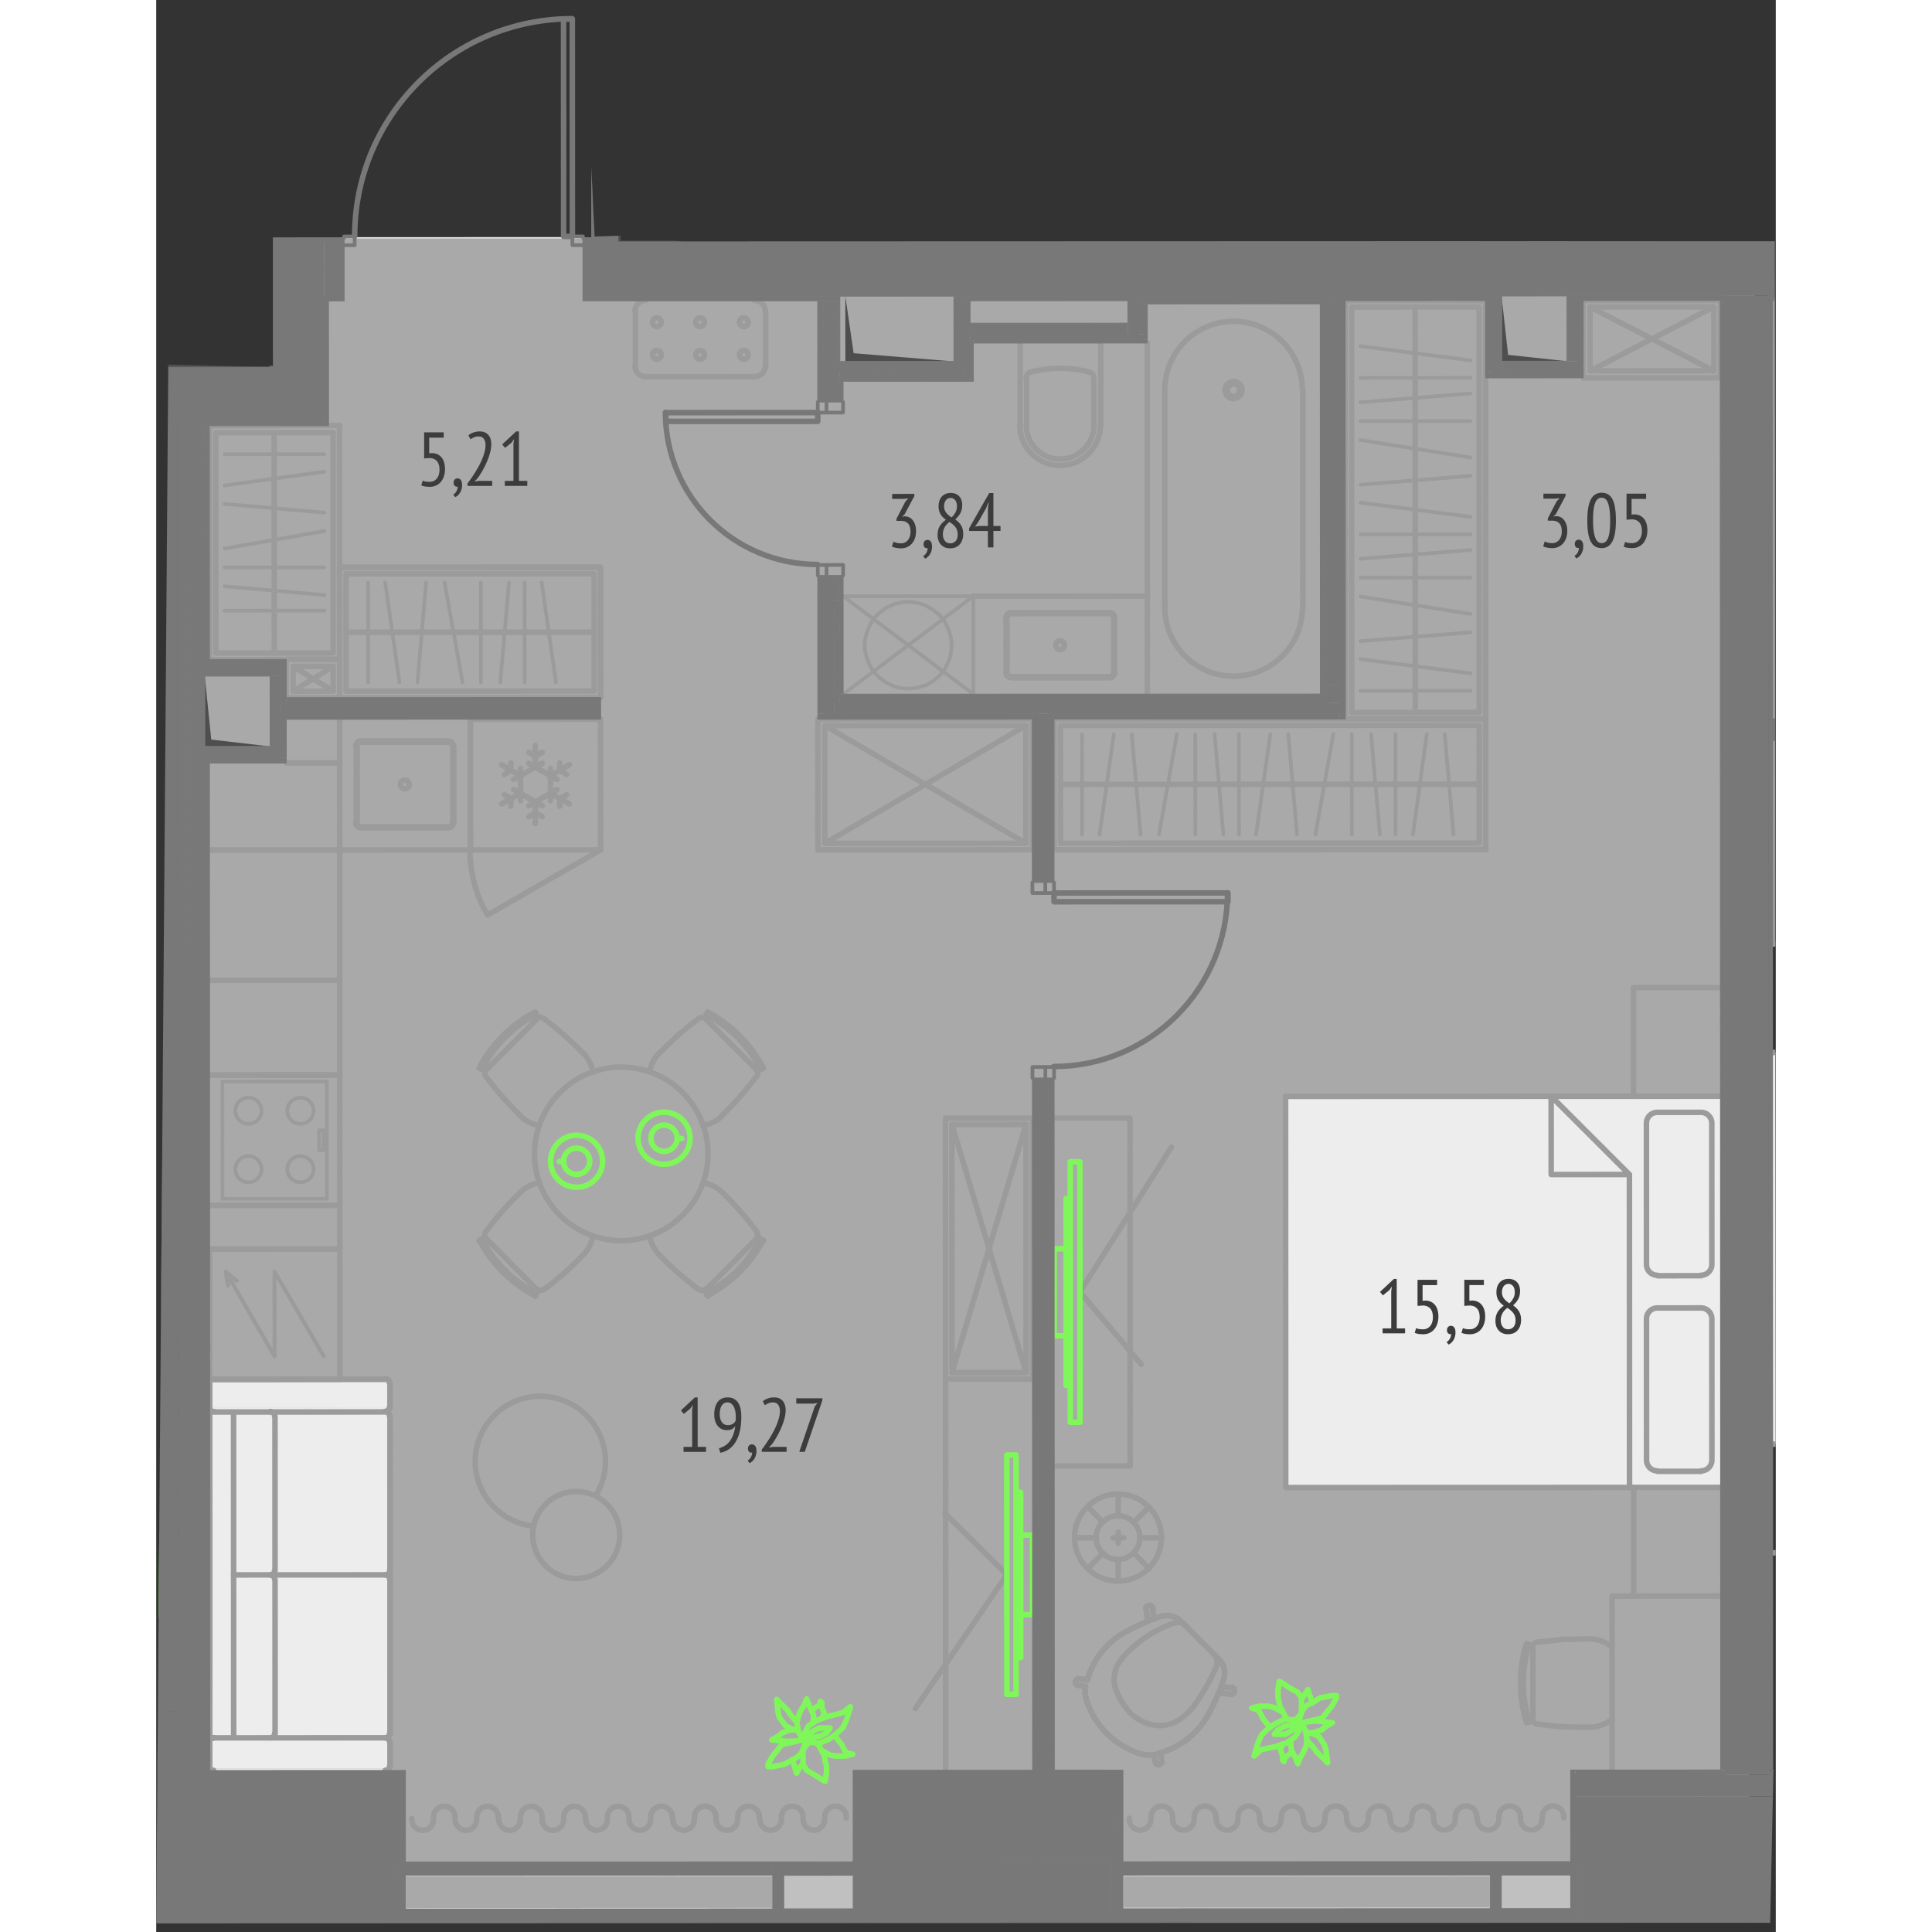 <svg version="1.1" xmlns="http://www.w3.org/2000/svg" xmlns:xlink="http://www.w3.org/1999/xlink" viewBox="966.399 809.133 422.26 503.727" width="200" height="200"><rect x="966.399" y="809.133" width="422.26" height="503.727" fill="#333333" stroke="none"/><path d="M966.4 1311.22c1.047-135.796 2.096-271.59 3.144-407.385l27.28.721-.012-38.223 15.25-.005 10.383-34.969 33.54-22.219 21.736-.007 2.973 61.675 6.84-.227v1.305c100.294.06 200.588.118 300.883.177l.242 370.793-1.512 70.004-420.748-1.64Z" fill="none"></path><path d="m1002.927 871.103 82.563-.028.003 9.3 297.712-4.575-1.56 434.547-408.56-2.542-.132-398.376 28.092.883 1.882-39.21Z" fill="#f9f9f9" fill-opacity=".6"></path><clipPath id="a"><path d="M966.4 1311.22c1.047-135.796 2.096-271.59 3.144-407.385l27.28.721-.012-38.223 15.25-.005 10.383-34.969 33.54-22.219 21.736-.007 2.973 61.675 6.84-.227v1.305c100.294.06 200.588.118 300.883.177l.242 370.793-1.512 70.004-420.748-1.64Z" fill="none"></path></clipPath><g clip-path="url(#a)"><defs><clipPath id="b"><path fill="none" d="m2752.646 1310.136-.43-1307.88-2742 .902.43 1307.88 2742-.902"></path></clipPath><clipPath><path fill="none" d="m2752.646 1310.136-.43-1307.88-2742 .902.43 1307.88 2742-.902"></path></clipPath><clipPath id="c"><path fill="none" d="m2752.646 1310.136-.43-1307.88-2742 .902.43 1307.88 2742-.902"></path></clipPath></defs><g data-name="Layer 1-2"><g clip-path="url(#b)"><path fill="#4e4e4e" d="m1086.74 744.644 2.302 68.639h-2.28l-.022-68.64zm.022 68.64 17.041 2.274-17.04.006v-2.28Zm2.28-.001h-2.28l17.041 2.275-14.76-2.275Zm-2.277 7.921.843 10.68h-.84l-.003-10.68zm.003 10.68 1.684 9.72h-1.68l-.004-9.72Zm.84 0h-.84l1.684 9.72-.844-9.72Z"></path><path d="m1086.772 841.604 17.04 2.274-17.04.006v-2.28Zm1.68 0h-1.68l17.04 2.274-15.36-2.275Zm-1.678 7.92.844 10.68h-.84l-.004-10.68zm.004 10.68 1.683 9.72h-1.68l-.003-9.72Zm.84 0h-.84l1.683 9.72-.843-9.72Z" fill="#4e4e4e"></path><path d="m1086.78 869.924 17.042 2.274-17.04.006-.001-2.28Zm1.68 0h-1.68l17.042 2.274-15.361-2.275Zm-222.829 31.512 130.442 3.437-130.44.043-.002-3.48Zm4.92-.001-4.92.001 130.442 3.437-125.522-3.438Zm446.635-14.907 1.685 15.12h-1.68l-.005-15.12z" fill="#4e4e4e"></path><path d="m1317.191 901.648 17.04 1.674-17.04.006v-1.68Zm1.68 0h-1.68l17.04 1.674-15.36-1.675Zm-172.805-15.304 2.165 14.88h-2.16l-.005-14.88zm.005 14.88 28.321 2.15-28.32.01v-2.16Zm2.16 0h-2.16l28.321 2.15-26.16-2.15ZM979.059 985.4l1.685 16.559h-1.68l-.005-16.56zm.005 16.56 17.041 1.793-17.04.006v-1.8Zm1.68-.001h-1.68l17.041 1.794-15.36-1.794Zm-30.018-54.831 16.921 2.755-16.92.005v-2.76Zm2.88 0h-2.88l16.921 2.755-14.04-2.756Zm-2.879 2.76 16.92.115-16.92.005v-.12Zm16.92-.005-16.92.005 16.92.115v-.12Z" fill="#4e4e4e"></path><path d="m1260.855 1094.986 113.433 101.963-113.4.037-.033-102Zm113.4-.037-113.4.037 113.433 101.963-.033-102Z" fill="#ededed"></path><path d="m1130.002 1298.19 18.123 8.513-18.12.006-.003-8.52Zm18.12-.007-18.12.006 18.123 8.514-.003-8.52Zm168.96-.055 18.122 8.514-18.12.006-.002-8.52Zm18.12-.006-18.12.006 18.122 8.514-.002-8.52Z" fill="silver"></path><path d="m981.16 1168.758 45.6.105-45.96.016.36-.12Zm45.359-.014-45.36.014 45.6.105-.24-.12Z" fill="#ededed"></path><path d="m980.8 1168.879 46.2.224-46.44.016.24-.24Zm45.96-.016-45.96.016 46.2.224-.24-.24Z" fill="#ededed"></path><path d="m980.56 1169.119 46.68.224-46.8.016.12-.24Zm46.44-.016-46.44.016 46.68.224-.24-.24Z" fill="#ededed"></path><path d="m980.44 1169.359 46.92.224-47.04.016.12-.24Zm46.8-.016-46.8.016 46.92.224-.12-.24Zm-46.92.256 47.04.224-47.04.016v-.24Zm47.04-.016-47.04.016 47.04.224v-.24Zm-47.04.256 47.042 6.224-47.04.016-.003-6.24Zm47.04-.016-47.04.016 47.042 6.224-.002-6.24Z" fill="#ededed"></path><path d="m980.322 1176.079 47.04.344-47.04.016v-.36Zm47.04-.016-47.04.016 47.04.344v-.36Zm-47.04.376 46.92.224-46.8.016-.12-.24Zm47.04-.016-47.04.016 46.92.224.12-.24Zm-46.92.256 46.56.224-46.44.016-.12-.24Zm46.8-.016-46.8.016 46.56.224.24-.24Zm-46.68.256 46.2.224-45.96.016-.24-.24Zm46.44-.016-46.44.016 46.2.224.24-.24Z" fill="#ededed"></path><path d="m980.802 1177.159 45.72.105-45.36.014-.36-.12Zm45.96-.016-45.96.016 45.72.105.24-.12Z" fill="#ededed"></path><path d="m981.162 1177.278 45.6.105-45.96.016.36-.12Zm45.36-.014-45.36.014 45.6.105-.24-.12Z" fill="#ededed"></path><path d="m980.802 1177.399 46.2.224-46.44.016.24-.24Zm45.96-.016-45.96.016 46.2.224-.24-.24Z" fill="#ededed"></path><path d="m980.562 1177.639 46.68.224-46.8.016.12-.24Zm46.44-.016-46.44.016 46.68.224-.24-.24Z" fill="#ededed"></path><path d="m980.442 1177.879 46.92.224-47.04.016.12-.24Zm46.8-.016-46.8.016 46.92.224-.12-.24Zm-46.92.256 47.04.224-47.04.016v-.24Zm47.04-.016-47.04.016 47.04.224v-.24Zm-47.04.256 47.068 82.784-47.04.016-.028-82.8Zm47.04-.016-47.04.016 47.068 82.784-.028-82.8Zm-47.012 82.816 47.04.224-47.04.016v-.24Zm47.04-.016-47.04.016 47.04.224v-.24Zm-47.04.256 46.92.344-46.8.016-.12-.36Zm47.04-.016-47.04.016 46.92.344.12-.36Z" fill="#ededed"></path><path d="m980.47 1261.759 46.56.224-46.44.016-.12-.24Zm46.8-.016-46.8.016 46.56.224.24-.24Z" fill="#ededed"></path><path d="m980.59 1261.999 46.2.104-45.96.016-.24-.12Zm46.44-.016-46.44.016 46.2.104.24-.12Z" fill="#ededed"></path><path d="m980.83 1262.119 45.72.105-45.36.014-.36-.12Zm45.96-.016-45.96.016 45.72.105.24-.12Z" fill="#ededed"></path><path d="m981.43 1262.238 45.12.105-45.36.015.24-.12Zm44.76-.014-44.76.014 45.12.105-.36-.12Z" fill="#ededed"></path><path d="m981.19 1262.358 45.6.105-45.96.016.36-.12Zm45.36-.014-45.36.014 45.6.105-.24-.12Z" fill="#ededed"></path><path d="m980.83 1262.479 46.2.104-46.44.016.24-.12Zm45.96-.016-45.96.016 46.2.104-.24-.12Z" fill="#ededed"></path><path d="m980.59 1262.599 46.68.224-46.8.016.12-.24Zm46.44-.016-46.44.016 46.68.224-.24-.24Z" fill="#ededed"></path><path d="m980.47 1262.839 46.92.224-47.04.016.12-.24Zm46.8-.016-46.8.016 46.92.224-.12-.24Zm-46.92.256 47.04.344-47.04.016v-.36Zm47.04-.016-47.04.016 47.04.344v-.36Zm-47.04.376 47.042 6.224-47.04.016-.002-6.24Zm47.04-.016-47.04.016 47.042 6.224-.002-6.24Zm-47.038 6.256 47.04.224-47.04.016v-.24Zm47.04-.016-47.04.016 47.04.224v-.24Zm-47.04.256 46.92.344-46.8.016-.12-.36Zm47.04-.016-47.04.016 46.92.344.12-.36Z" fill="#ededed"></path><path d="m980.472 1270.279 46.56.224-46.44.016-.12-.24Zm46.8-.016-46.8.016 46.56.224.24-.24Zm-46.679.256 46.2.104-45.96.016-.24-.12Zm46.44-.016-46.44.016 46.2.104.24-.12Z" fill="#ededed"></path><path d="m980.833 1270.639 45.72.105-45.36.014-.36-.12Zm45.96-.016-45.96.016 45.72.105.24-.12Zm361.018-187.078 113.434 102.082-113.4.038-.034-102.12Zm113.4-.038-113.4.038 113.434 102.082-.034-102.12Z" fill="#ededed"></path><path d="M1369.17 1141.63a2.82 2.82 0 0 0 2.82-2.82m-17.04.006a2.82 2.82 0 0 0 2.82 2.819m-.014-42.48a2.82 2.82 0 0 0-2.819 2.82m17.04-.005a2.82 2.82 0 0 0-2.82-2.82m.059 0-11.4.005m-2.879 2.881.012 36.84m2.881 2.879 11.4-.004m2.76-2.881-.013-36.84m-2.79 90.6a2.82 2.82 0 0 0 2.819-2.82m-17.04.006a2.82 2.82 0 0 0 2.821 2.819m-.014-42.48a2.82 2.82 0 0 0-2.819 2.82m17.04-.005a2.82 2.82 0 0 0-2.821-2.82m.06 0-11.4.005m-2.879 2.881.012 36.84m2.881 2.879 11.4-.004m2.759-2.881-.012-36.84" fill="none" stroke="#9b9b9b" stroke-linecap="round" stroke-linejoin="round" stroke-width="1.44"></path><path fill="none" stroke="#9b9b9b" stroke-linecap="round" stroke-linejoin="round" stroke-width="1.44" d="m1374.288 1196.95-113.4.036-.033-102 113.4-.037"></path><path fill="none" stroke="#9b9b9b" stroke-linecap="round" stroke-linejoin="round" stroke-width="1.44" d="m1330.102 1115.364-.007-20.4 20.407 20.393-20.4.007m20.426 81.593-.026-81.6"></path><path fill="none" stroke="#7ff75a" stroke-linecap="round" stroke-linejoin="round" stroke-width="1.44" d="m1264.989 1258.305-.6-.6m2.041 5.16-.36-2.4-.961-2.04m-2.638 7.441-.6.6m-1.199.961-.24.96m-.361-1.56-.24-.6m0 0-.36-.96.6-1.44m.001 4.2v-1.2m1.799-.361-1.2.96m3.361 1.559-.6-1.56-.961-1.799-.24-.96v-1.92m4.199.119-.24 1.56-.599 1.44-.96 1.56-.599 1.56m2.398-6.12 1.92 2.159.601.84m-1.801-4.8 1.44-.36m1.8-.601.599-.6m.361 5.76-.36-1.2m0 0-.84-1.2-.6-.96"></path><path fill="none" stroke="#7ff75a" stroke-linecap="round" stroke-linejoin="round" stroke-width="1.44" d="m1268.951 1265.864 2.881 2.879-.481-3.48m-1.801-3.359-2.04-.96m-1.44-.479 1.08.6m1.44-.361 1.8-.6m.599-.601 2.04-1.2-4.32-.48-2.28.242m-3.96.841h1.68m.84-.601-1.56 1.44-1.56.961-1.2.6"></path><path fill="none" stroke="#7ff75a" stroke-linecap="round" stroke-linejoin="round" stroke-width="1.44" d="M1260.67 1261.307h-2.76l.96-1.2 1.799-.96 1.8-.241m2.519-3.361-.6 2.16-1.68 1.2"></path><path fill="none" stroke="#7ff75a" stroke-linecap="round" stroke-linejoin="round" stroke-width="1.44" d="m1265.229 1258.305 5.16-1.202.959-1.2 1.56-1.92 1.198-2.161v-.6h-1.2l-3.12.601-1.44.961-1.919.96-.84.841-.6.96"></path><path fill="none" stroke="#7ff75a" stroke-linecap="round" stroke-linejoin="round" stroke-width="1.44" d="m1267.747 1253.144-.36-1.32-.721-2.16-.84 1.32-.6.841m-5.158 3.722-2.16-1.2-1.56-.36-2.4.002-1.92.48 1.68.48.6.96.6 1.2.72.96 1.201 1.439m2.278-6.721.36 1.56m0 0 .6.84.601 1.32.6.84m2.16.239 1.56-1.681v-1.92l-.002-2.16-.96-1.44-2.16-1.199-1.44-.96-1.2-.719-.36 2.28v1.8l.24 1.2"></path><path fill="none" stroke="#7ff75a" stroke-linecap="round" stroke-linejoin="round" stroke-width="1.44" d="m1265.229 1258.905-1.8 3-2.399 1.681-2.88.961-3.6.722-1.919 1.68.96-3.24.959-2.16 1.8-1.801 1.799-1.2 2.52-1.201 3.6.358"></path><path fill="none" stroke="#9b9b9b" stroke-linecap="round" stroke-linejoin="round" stroke-width="1.44" d="m1223.198 1164.839-15.966-18.835 23.867-37.808"></path><path fill="none" stroke="#7ff75a" stroke-linecap="round" stroke-linejoin="round" stroke-width="1.44" d="m1203.628 1134.725-3.12.001.007 22.68h3.12m-.011-35.761h1.08m.016 48.72h-1.08l-.016-48.72"></path><path fill="none" stroke="#7ff75a" stroke-linecap="round" stroke-linejoin="round" stroke-width="1.44" d="M1207.243 1179.964h-2.52l-.022-67.92h2.52l.022 67.92"></path><path fill="none" stroke="#9b9b9b" stroke-linecap="round" stroke-linejoin="round" stroke-width="1.44" d="m1345.978 1225.278 28.32-.009-28.32.01.015 45.36-.015-45.36m-22.309 33.007.84-.24m-.847-20.28.84.24m-.141-.144a33.539 33.539 0 0 0 .007 20.087"></path><path d="M1323.66 1237.634a34.62 34.62 0 0 0 .007 20.544m22.315-19.579-.12-.12m-.011-.003a9.3 9.3 0 0 0-5.597-2.033m-.033-.003-6.84.123-6.84.722m-.142.015a1.38 1.38 0 0 0-1.177 1.365m.12.06.003 9.24.003 9.36m-.12-.06a1.38 1.38 0 0 0 1.178 1.365m.064-.025a80.93 80.93 0 0 0 13.754.854m.038.019a9.3 9.3 0 0 0 5.595-2.037m.011.117.12-.12m-125.858 25.754a2.82 2.82 0 1 0 5.614-.002m5.64-.066a2.82 2.82 0 1 0-5.614.002m5.64.062a2.82 2.82 0 1 0 5.614-.002m5.64-.066a2.82 2.82 0 1 0-5.615.002m5.761.062a2.82 2.82 0 1 0 5.614-.002m5.64-.065a2.82 2.82 0 1 0-5.614.002m5.64.061a2.82 2.82 0 1 0 5.614-.001m5.64-.066a2.82 2.82 0 1 0-5.615.002m5.761.062a2.82 2.82 0 1 0 5.614-.002m5.64-.065a2.82 2.82 0 1 0-5.614.001m5.64.062a2.82 2.82 0 1 0 5.614-.002m5.64-.065a2.82 2.82 0 1 0-5.614.001m5.76.063a2.82 2.82 0 1 0 5.614-.002m5.64-.066a2.82 2.82 0 1 0-5.615.002m5.641.062a2.82 2.82 0 1 0 5.614-.002m5.64-.066a2.82 2.82 0 1 0-5.614.002m5.76.062a2.82 2.82 0 1 0 5.614-.002m5.64-.066a2.82 2.82 0 1 0-5.615.002m5.641.062a2.82 2.82 0 1 0 5.614-.002m5.64-.066a2.82 2.82 0 1 0-5.615.003m23.849-57.816-.01-28.32.01 28.32m-318.568 57.976a2.82 2.82 0 1 0 5.614-.002m5.64-.065a2.821 2.821 0 1 0-5.615.002m5.641.062a2.82 2.82 0 1 0 5.614-.002m5.64-.066a2.82 2.82 0 1 0-5.615.002m5.761.062a2.82 2.82 0 1 0 5.614-.002m5.64-.066a2.82 2.82 0 1 0-5.614.002m5.64.062a2.821 2.821 0 1 0 5.614-.002m5.64-.065a2.82 2.82 0 1 0-5.615.001m5.761.062a2.82 2.82 0 1 0 5.614-.002m5.64-.066a2.82 2.82 0 1 0-5.615.003m5.641.062a2.82 2.82 0 1 0 5.614-.002m5.64-.066a2.82 2.82 0 1 0-5.615.002m5.761.061a2.82 2.82 0 1 0 5.614-.001m5.64-.066a2.82 2.82 0 1 0-5.614.002m5.64.062a2.82 2.82 0 1 0 5.614-.002m5.64-.065a2.82 2.82 0 1 0-5.614.002m5.76.061a2.82 2.82 0 1 0 5.614-.001m5.64-.066a2.82 2.82 0 1 0-5.614.002m5.64.062a2.82 2.82 0 1 0 5.614-.002m5.64-.066a2.82 2.82 0 1 0-5.614.002m210.885-188.197-.01-28.32 22.68-.008-22.68.008.01 28.32m-384.935 73.806-22.68.008.033 102 17.04-.006-17.04.006-.034-102 22.68-.008" fill="none" stroke="#9b9b9b" stroke-linecap="round" stroke-linejoin="round" stroke-width="1.44"></path><path fill="none" stroke="#7ff75a" stroke-linecap="round" stroke-linejoin="round" stroke-width="1.44" d="M963.532 1209.444h3.12l.007 20.76h-3.12"></path><path fill="none" stroke="#9b9b9b" stroke-linecap="round" stroke-linejoin="round" stroke-width="1.44" d="m966.572 962.963-33.96.011-.003-8.76 13.92-.004m280.062 312.508.361 2.04m-.062-.103a.9.9 0 0 0 1.713-.093m.029.075-.36-2.4m-.022-.104a20.82 20.82 0 0 0 12.342-9.788m-.008-.003a52.621 52.621 0 0 0 2.824-5.836m.098.006 3.12.36m-.041-.007a.9.9 0 0 0 .202-1.788m.079.114-2.76-.24m-.056-.09c.149-.4.292-.803.431-1.207m-.015-.006a5.46 5.46 0 0 0-.652-5.56m.049.024-10.563-10.556m-.096-.072a5.46 5.46 0 0 0-5.561-.648m-.006-.015c-.404.14-.806.283-1.206.432m.029.065-.241-2.76m-.006-.042a.9.9 0 1 0-1.788.204m.114.078.36 3.12m-.113-.022a52.613 52.613 0 0 0-5.834 2.828m-.002-.007a20.82 20.82 0 0 0-9.781 12.348m.016.098-2.4-.359m-.045.029a.9.9 0 0 0-.092 1.713m.017-.062 2.04.36m-.073-.076a10.14 10.14 0 0 0 .513 4.294m.015-.067a21.3 21.3 0 0 0 12.93 13.07m-.07.012a10.14 10.14 0 0 0 4.527.594"></path><path d="M1246.585 1250.865a.9.9 0 0 0 .202-1.788m-.161 1.794-3.12-.359m.6-1.56 2.76.239m-20.653-20.675a.9.9 0 1 0-1.788.204m-2.405 37.357a10.14 10.14 0 0 0 4.527.594m-2.008-37.873.36 3.12m1.561-.6-.241-2.76m2.413 40.079-.36-2.4m-1.681.481.361 2.04m-20.287-20.274 2.04.36m.48-1.681-2.4-.359m20.105 21.851a.9.9 0 0 0 1.713-.093m-21.863-21.729a.9.9 0 0 0-.092 1.713m37.818-.898a5.46 5.46 0 0 0-.652-5.56m-3.23 14.254a52.617 52.617 0 0 0 3.897-8.687m-16.231 18.478a20.82 20.82 0 0 0 12.342-9.788m-7.292-24.789 10.563 10.556m-10.659-10.628a5.46 5.46 0 0 0-5.561-.648m-.006-.015a52.636 52.636 0 0 0-8.685 3.903m-.002-.007a20.82 20.82 0 0 0-9.781 12.348m-.537 1.703a10.14 10.14 0 0 0 .513 4.294m.015-.067a21.3 21.3 0 0 0 12.93 13.07" fill="none" stroke="#9b9b9b" stroke-linecap="round" stroke-linejoin="round" stroke-width="1.44"></path><path d="M1226.521 1266.679c.558-.132 1.104-.31 1.633-.533m6.972-32.936a3.18 3.18 0 0 0-3.417-.875m-.079.025a31.38 31.38 0 0 0-10.008 5.758m.062.024a18.415 18.415 0 0 0-3.63 3.63m24.728 1.952a3.06 3.06 0 0 0-.776-3.469" fill="none" stroke="#9b9b9b" stroke-linecap="round" stroke-linejoin="round" stroke-width="1.44"></path><path d="M1237.147 1253.592a48.534 48.534 0 0 0 5.642-9.91m-11.707 14.914a15.659 15.659 0 0 0 6.126-4.965m-19.161-11.824a7.98 7.98 0 0 0-1.443 7.84m.038.008a16.982 16.982 0 0 0 3.363 5.66m-.04.085a13.139 13.139 0 0 0 5.674 3.36m-.067-.078a9.06 9.06 0 0 0 5.453-.135m-19.452-48.464-5.64.002m11.277-5.645-.001-5.76m.006 17.04.001 5.64m5.757-11.281 5.64-.002m-11.401-1.437.001 2.88m1.44-1.44-2.76.001m-2.639 3.961-3.959 4.081m3.956-12.121-3.961-3.959m12.004 11.997 3.961 4.078m-3.964-12.118 3.959-3.962m-2.397 7.981a5.7 5.7 0 1 0-11.4.003 5.7 5.7 0 0 0 11.4-.003" fill="none" stroke="#9b9b9b" stroke-linecap="round" stroke-linejoin="round" stroke-width="1.44"></path><path d="M1228.493 1210.017c-.002-6.263-5.081-11.338-11.344-11.336s-11.338 5.08-11.336 11.344 5.08 11.338 11.344 11.336 11.338-5.081 11.336-11.344" fill="none" stroke="#9b9b9b" stroke-linecap="round" stroke-linejoin="round" stroke-width="1.44"></path><path fill="none" stroke="#f9f9f9" stroke-linecap="round" stroke-linejoin="round" stroke-width=".24" d="m1031.364 1306.742 95.76-.032-.002-8.52-95.76.032.002 8.52"></path><path fill="none" stroke="silver" stroke-linecap="round" stroke-linejoin="round" stroke-width=".24" d="m1130.005 1306.71 18.12-.007-.003-8.52-18.12.006.003 8.52"></path><path fill="none" stroke="#f9f9f9" stroke-linecap="round" stroke-linejoin="round" stroke-width=".24" d="m1218.444 1306.68 95.76-.031-.002-8.52-95.76.031.002 8.52"></path><path fill="none" stroke="silver" stroke-linecap="round" stroke-linejoin="round" stroke-width=".24" d="m1317.084 1306.648 18.12-.006-.002-8.52-18.12.006.002 8.52"></path><path fill="none" stroke="#9b9b9b" stroke-linecap="round" stroke-linejoin="round" stroke-width="1.44" d="m1172.233 1270.696-.034-102 22.68-.008-22.68.008.034 102"></path><path fill="none" stroke="#9b9b9b" stroke-linecap="round" stroke-linejoin="round" stroke-width="1.44" d="m1172.09 1203.736 16.086 15.954-23.869 34.928"></path><path fill="none" stroke="#7ff75a" stroke-linecap="round" stroke-linejoin="round" stroke-width="1.44" d="m1191.78 1230.13 3.12-.002-.008-20.76-3.12.001m.011 31.921h-1.2"></path><path fill="none" stroke="#7ff75a" stroke-linecap="round" stroke-linejoin="round" stroke-width="1.44" d="M1190.569 1198.21h1.2l.014 43.08"></path><path fill="none" stroke="#7ff75a" stroke-linecap="round" stroke-linejoin="round" stroke-width="1.44" d="M1188.166 1188.49h2.4l.02 62.4h-2.4l-.02-62.4"></path><path fill="none" stroke="#9b9b9b" stroke-linecap="round" stroke-linejoin="round" stroke-width="1.44" d="m1193.199 1167.009-19.342-64.674m19.32-.006-19.298 64.686-.022-64.68"></path><path fill="none" stroke="#9b9b9b" stroke-linecap="round" stroke-linejoin="round" stroke-width="1.44" d="m1173.879 1167.015 19.32-.006-.022-64.68-19.32.006"></path><path fill="none" stroke="#9b9b9b" stroke-linecap="round" stroke-linejoin="round" stroke-width="1.44" d="m1194.857 1100.648-22.68.008.022 68.04 22.68-.008-.022-68.04-22.68.008.022 68.04"></path><path fill="none" stroke="#9b9b9b" stroke-linecap="round" stroke-linejoin="round" stroke-width=".96" d="m1309.032 903.09-28.681-3.71m28.682 8.27-28.68.01m28.682 4.07-28.68 2.29m28.682 4.91-28.68.01m28.683 9.47-28.681-4.55m28.683 9.35-28.68 2.29m28.683 8.39-28.681-3.71m28.683 8.27-28.68.01m28.681 4.07-28.68 2.29m28.682 4.91-28.68.01m28.683 9.47-28.68-4.55m28.682 9.35-28.68 2.29m28.684 8.39-28.682-3.71m28.683 8.27-28.68.01"></path><path fill="none" stroke="#9b9b9b" stroke-linecap="round" stroke-linejoin="round" stroke-width="1.44" d="m1311.342 994.89-.035-105.72-33.24.01.035 105.72 33.24-.01"></path><path fill="none" stroke="#9b9b9b" stroke-linecap="round" stroke-linejoin="round" stroke-width="1.44" d="m1313.023 996.57-.036-109.08-36.6.011.036 109.08 36.6-.012m-18.361-1.674-.035-105.72"></path><path fill="none" stroke="#9b9b9b" stroke-linecap="round" stroke-linejoin="round" stroke-width="1.44" d="m1312.993 907.65.03 88.92-36.6.011m96.084-107.431-32.274 16.69m-.006-16.68 32.286 16.67-32.28.01"></path><path fill="none" stroke="#9b9b9b" stroke-linecap="round" stroke-linejoin="round" stroke-width="1.44" d="m1372.513 905.83-.006-16.68-32.28.01.006 16.68"></path><path fill="none" stroke="#9b9b9b" stroke-linecap="round" stroke-linejoin="round" stroke-width="1.44" d="m1338.433 907.64 35.76-.01-.006-20.16-35.76.011.006 20.16 35.76-.012M966.6 1048.043l-33.96.011-.012-34.08 33.96-.01.012 34.08m-.02-59.521-33.96.011-.008-25.56 33.96-.01"></path><path fill="none" stroke="#9b9b9b" stroke-linecap="round" stroke-linejoin="round" stroke-width=".96" d="m966.58 988.523-33.968-25.549m33.96-.011-33.952 25.571"></path><path fill="none" stroke="#9b9b9b" stroke-linecap="round" stroke-linejoin="round" stroke-width="1.44" d="m966.588 1013.963-33.96.011-.008-25.44 33.96-.01m.02 59.519-33.96.011.008 25.44 33.96-.01m-22.648 95.286-.021-61.2 22.68-.007.02 61.2-22.68.008"></path><path fill="none" stroke="#9b9b9b" stroke-linecap="round" stroke-linejoin="round" stroke-width="1.44" d="m966.62 1107.563-22.681.008.02 61.2"></path><path fill="none" stroke="#9b9b9b" stroke-linecap="round" stroke-linejoin="round" stroke-width="1.44" d="m966.608 1073.483-33.96.011.011 34.08 33.96-.01m258.201-117.446-.008-25.56-45.36.015m36.842 5.748.005 14.16"></path><path d="M1214.92 985.802a1.38 1.38 0 0 0 1.379-1.38m-1.32 1.38-25.56.008m-1.44-1.38c0 .763.618 1.38 1.38 1.38m-1.38-1.32-.005-14.16m1.379-1.44a1.38 1.38 0 0 0-1.38 1.38m1.44-1.38 25.56-.008m1.321 1.379a1.38 1.38 0 0 0-1.38-1.38m-13.978 8.465a1.14 1.14 0 0 0 2.28 0m0-.001a1.14 1.14 0 0 0-2.28.001m-12.962-7.016.005 14.16" fill="none" stroke="#9b9b9b" stroke-linecap="round" stroke-linejoin="round" stroke-width="1.44"></path><path d="M1187.979 984.43c0 .763.618 1.38 1.38 1.38m.061 0 25.559-.008m-.059 0a1.38 1.38 0 0 0 1.379-1.38m0 .059-.005-14.16m0-.06a1.38 1.38 0 0 0-1.38-1.38m.059.001-25.56.008m-.06 0a1.38 1.38 0 0 0-1.38 1.38m27.006 15.292-25.56.008" fill="none" stroke="#9b9b9b" stroke-linecap="round" stroke-linejoin="round" stroke-width="1.44"></path><path d="M1188.219 984.43c0 .63.51 1.14 1.14 1.14m-1.14-1.08-.005-14.16m1.14-1.2c-.63 0-1.14.51-1.14 1.14m1.2-1.14 25.56-.008m1.08 1.139c0-.63-.51-1.14-1.14-1.14m1.14 1.2.004 14.16m-1.139 1.081c.63 0 1.14-.511 1.14-1.14m-24.382-64.372-.007-21.48m-.113 21.42c.002 5.798 4.705 10.498 10.504 10.496s10.498-4.705 10.496-10.504m.113-21.42.007 21.48m-1.804-12.299a1.74 1.74 0 0 0-1.304-1.684m-15.033.005a1.74 1.74 0 0 0-1.303 1.685m16.334-1.627a29.94 29.94 0 0 0-15.028.004m16.338 13.917-.004-12.24m-17.52.006.004 12.24" fill="none" stroke="#9b9b9b" stroke-linecap="round" stroke-linejoin="round" stroke-width="1.44"></path><path d="M1193.237 919.989a8.82 8.82 0 0 0 17.64-.006m38.637-9.133a2.22 2.22 0 1 0-4.44.002 2.22 2.22 0 0 0 4.44-.002m-20.141 56.647c.003 9.908 8.038 17.937 17.946 17.934 9.908-.003 17.937-8.038 17.934-17.946" fill="none" stroke="#9b9b9b" stroke-linecap="round" stroke-linejoin="round" stroke-width="1.44"></path><path d="M1265.234 910.845c-.003-9.908-8.038-17.937-17.946-17.934-9.907.003-17.937 8.038-17.934 17.946m0 .06.019 56.64m35.981-56.652.019 56.64" fill="none" stroke="#9b9b9b" stroke-linecap="round" stroke-linejoin="round" stroke-width="1.44"></path><path d="M1245.674 910.851a1.62 1.62 0 1 0 3.24 0m0-.001a1.62 1.62 0 1 0-3.24.001m-20.884-12.293.002 5.04.001 3.72.001 3.6.018 53.64" fill="none" stroke="#9b9b9b" stroke-linecap="round" stroke-linejoin="round" stroke-width="1.44"></path><path fill="none" stroke="#9b9b9b" stroke-linecap="round" stroke-linejoin="round" stroke-width=".96" d="m1173.816 977.415-.24-2.16-.601-2.04-.96-1.92-1.321-1.799-1.68-1.32-1.801-1.079-2.04-.72-2.16-.358-2.16.12-2.04.481-2.04.96-1.68 1.201-1.56 1.56-1.079 1.801-.839 2.04-.48 2.16.002 2.16.48 2.04.84 2.04 1.082 1.8 1.56 1.56 1.68 1.199 2.04.959 2.04.48 2.161.119 2.16-.361 2.04-.6 1.8-1.081 1.679-1.44 1.32-1.681.959-1.92.599-2.04.24-2.16m-28.317 12.728 33.952-25.57"></path><path fill="none" stroke="#9b9b9b" stroke-linecap="round" stroke-linejoin="round" stroke-width=".96" d="m1179.46 990.133-33.968-25.549 33.96-.01.008 25.56"></path><path fill="none" stroke="#9b9b9b" stroke-linecap="round" stroke-linejoin="round" stroke-width="1.44" d="m980.293 1089.439 33.96-.012.011 33.96-33.96.012"></path><path fill="none" stroke="#9b9b9b" stroke-linecap="round" stroke-linejoin="round" stroke-width=".96" d="m1010.904 1121.709-27.24.009-.01-30.6 27.24-.01-27.24.01.01 30.6 27.24-.01-.01-30.6.01 30.6"></path><path fill="none" stroke="#9b9b9b" stroke-linecap="round" stroke-linejoin="round" stroke-width=".96" d="m1008.858 1103.83.002 5.16 1.2-.001-.002-5.16h-1.2m-4.856 13.561a3.42 3.42 0 1 0-.002-6.84m0 0a3.42 3.42 0 0 0 .002 6.841m-.005-15.241a3.42 3.42 0 1 0-.002-6.84m0 0a3.42 3.42 0 0 0 .002 6.841m-13.56.004a3.42 3.42 0 1 0-.002-6.84m0 0a3.42 3.42 0 0 0 .002 6.84m.005 15.24a3.42 3.42 0 1 0-.002-6.84m0 0a3.42 3.42 0 0 0 .002 6.84"></path><path fill="none" stroke="#9b9b9b" stroke-linecap="round" stroke-linejoin="round" stroke-width="1.44" d="m1002.1 989.351 10.438-6.483m-10.44.004 10.442 6.476-.002-6.48"></path><path fill="none" stroke="#9b9b9b" stroke-linecap="round" stroke-linejoin="round" stroke-width="1.44" d="m1012.54 989.348-10.44.004-.002-6.48 10.44-.004"></path><path fill="none" stroke="#9b9b9b" stroke-linecap="round" stroke-linejoin="round" stroke-width="1.44" d="m1000.297 981.072 13.92-.005.004 9.96-13.92.005-.004-9.96 13.92-.005.004 9.96m-33.917 132.372 33.96-.011.004 11.4-33.96.01m-.023-70.079 33.96-.011.008 24.72-33.96.01m20.013-81.366 13.92-.005.008 22.68-33.96.012 33.96-.011.01 33.96-33.959.01"></path><path fill="none" stroke="#9b9b9b" stroke-linecap="round" stroke-linejoin="round" stroke-width=".96" d="m1010.253 968.349-26.04.008m26.039-4.088-26.04-2.272m26.038-4.928-26.04.008m26.036-9.488-26.038 4.568m26.037-9.368-26.04-2.272m26.036-8.408-26.038 3.608m26.037-8.168-26.04.008"></path><path fill="none" stroke="#9b9b9b" stroke-linecap="round" stroke-linejoin="round" stroke-width="1.44" d="m1012.518 921.908.019 57.48-30.6.01-.019-57.48 30.6-.01"></path><path fill="none" stroke="#9b9b9b" stroke-linecap="round" stroke-linejoin="round" stroke-width="1.44" d="m1014.197 920.107.02 60.96-33.96.012-.02-60.96 33.96-.012m-17.039 1.806.019 57.48m17.02-59.286-2.88.001"></path><path fill="none" stroke="#9b9b9b" stroke-linecap="round" stroke-linejoin="round" stroke-width="1.44" d="m1000.297 981.072 13.92-.005-.02-60.96m-16.955 258.186c0-.63-.51-1.14-1.14-1.14m.028 85.081c.63 0 1.14-.511 1.14-1.14m28.86 1.13c.63 0 1.14-.511 1.14-1.14m-.028-82.801c0-.63-.51-1.14-1.14-1.14m.088 85.081-30 .01m-.028-84.961 30-.01m-45.93 92.356c0 .63.511 1.14 1.14 1.14m44.761-.015c.63 0 1.14-.511 1.14-1.14"></path><path d="M1027.27 1263.363c0-.63-.51-1.14-1.14-1.14m-44.76.015c-.63 0-1.14.511-1.14 1.14m47.162 6.285-.002-6.24m-47.04.016.002 6.24" fill="none" stroke="#9b9b9b" stroke-linecap="round" stroke-linejoin="round" stroke-width="1.44"></path><path d="M980.23 1261.099c0 .63.51 1.14 1.14 1.14m14.82-.006-9.6.004m-5.248-85.079c-.63 0-1.14.511-1.14 1.14m1.228 83.94 5.16-.001-.028-84.96-5.16.001m-1.08 1.081.028 82.8m15.812-83.886-9.6.004m39.54-.133c.63 0 1.14-.511 1.14-1.14m-.002-6.241c0-.63-.511-1.14-1.14-1.14m-44.76.015c-.63 0-1.14.511-1.14 1.14" fill="none" stroke="#9b9b9b" stroke-linecap="round" stroke-linejoin="round" stroke-width="1.44"></path><path d="M980.201 1176.019c0 .63.511 1.14 1.14 1.14m46.021-1.096-.003-6.24m-1.199-1.079-44.76.014m-1.08 1.081.002 6.24m45.794 43.665c.63 0 1.14-.511 1.14-1.14m-1.08 1.14-30 .01m31.186-41.411.014 40.32" fill="none" stroke="#9b9b9b" stroke-linecap="round" stroke-linejoin="round" stroke-width="1.44"></path><path d="M1027.256 1220.883c0-.63-.51-1.14-1.14-1.14m1.274 41.4-.014-40.2m-31.26-1.189c.63 0 1.14-.511 1.14-1.14m-1.08 1.139-9.6.004m10.786-41.404.014 40.32" fill="none" stroke="#9b9b9b" stroke-linecap="round" stroke-linejoin="round" stroke-width="1.44"></path><path d="M997.256 1220.893c0-.63-.51-1.14-1.14-1.14m1.274 41.4-.014-40.2m-16.036-52.315c-.63 0-1.14.511-1.14 1.14m.122 6.301-.002-6.24m-.119 6.18c0 .63.511 1.14 1.14 1.14" fill="none" stroke="#9b9b9b" stroke-linecap="round" stroke-linejoin="round" stroke-width="1.44"></path><path d="M981.342 1177.158c-.63 0-1.14.511-1.14 1.14m.148 82.861-.028-82.8m-.092 82.74c0 .63.51 1.14 1.14 1.14" fill="none" stroke="#9b9b9b" stroke-linecap="round" stroke-linejoin="round" stroke-width="1.44"></path><path d="M981.37 1262.238c-.63 0-1.14.511-1.14 1.14m.122 6.301-.002-6.24m-.118 6.18c0 .63.511 1.14 1.14 1.14m44.761-.015c.63 0 1.14-.511 1.14-1.14m.117-6.181.002 6.24m-.122-6.3c0-.63-.51-1.14-1.14-1.14" fill="none" stroke="#9b9b9b" stroke-linecap="round" stroke-linejoin="round" stroke-width="1.44"></path><path d="M1026.13 1262.224c.63 0 1.14-.511 1.14-1.14m.092-82.741.028 82.8m-.148-82.86c0-.63-.51-1.14-1.14-1.14" fill="none" stroke="#9b9b9b" stroke-linecap="round" stroke-linejoin="round" stroke-width="1.44"></path><path d="M1026.102 1177.144c.63 0 1.14-.511 1.14-1.14m.118-6.181.002 6.24m-.122-6.3c0-.63-.511-1.14-1.14-1.14m-44.7.135 44.76-.014m49.756 51.943c6.263-.002 11.339-5.08 11.336-11.343s-5.08-11.339-11.343-11.337" fill="none" stroke="#9b9b9b" stroke-linecap="round" stroke-linejoin="round" stroke-width="1.44"></path><path d="M1075.909 1198.007c-6.263.002-11.339 5.081-11.336 11.344s5.08 11.338 11.343 11.336m5.044-21.561a16.98 16.98 0 0 0-14.42-25.956" fill="none" stroke="#9b9b9b" stroke-linecap="round" stroke-linejoin="round" stroke-width="1.44"></path><path d="M1066.54 1173.17c-9.044.003-16.499 7.095-16.953 16.128-.453 9.033 6.253 16.837 15.252 17.746" fill="none" stroke="#9b9b9b" stroke-linecap="round" stroke-linejoin="round" stroke-width="1.44"></path><path fill="none" stroke="#9b9b9b" stroke-linecap="round" stroke-linejoin="round" stroke-width=".96" d="m1066.89 961.01 3.73 26.039m-8.17-26.037.01 26.04m-4.09-26.039-2.27 26.04m-5.05-26.038.01 26.04m-9.49-26.036 4.69 26.038m-9.49-26.037-2.27 26.04m-8.41-26.036 3.73 26.038m-8.17-26.037.01 26.04"></path><path fill="none" stroke="#9b9b9b" stroke-linecap="round" stroke-linejoin="round" stroke-width="1.44" d="m1015.89 958.747 64.68-.021.01 30.6-64.68.02-.01-30.6"></path><path fill="none" stroke="#9b9b9b" stroke-linecap="round" stroke-linejoin="round" stroke-width="1.44" d="m1014.21 957.067 68.04-.022.01 33.96-68.04.023-.01-33.96m1.685 16.919 64.68-.021m-66.365-16.899.01 33.96"></path><path fill="none" stroke="#9b9b9b" stroke-linecap="round" stroke-linejoin="round" stroke-width="1.44" d="m1082.26 991.005-.01-33.96-68.04.023m34.093 39.588.01 34.08-34.08.012-.01-34.08"></path><path d="M1030.068 1013.642a1.14 1.14 0 0 0 2.28 0m0 0a1.14 1.14 0 0 0-2.28 0m-11.637 9.964c0 .762.619 1.38 1.38 1.38m.061 0 22.68-.008m-.06 0a1.38 1.38 0 0 0 1.38-1.38m.119.06-.006-19.92m-.12-.06a1.38 1.38 0 0 0-1.38-1.38m.059 0-22.68.008m-.06 0a1.38 1.38 0 0 0-1.38 1.38m.121.06.007 19.92" fill="none" stroke="#9b9b9b" stroke-linecap="round" stroke-linejoin="round" stroke-width="1.44"></path><path d="M1043.625 1003.678c0-.63-.511-1.14-1.14-1.14m1.26 1.2.006 19.92m-1.259 1.08c.63 0 1.14-.51 1.14-1.14m-1.08 1.14-22.68.008m-1.201-1.14c0 .63.511 1.14 1.14 1.14m-1.019-1.08-.007-19.92m1.02-1.2c-.63 0-1.14.51-1.14 1.14m1.2-1.02 22.68-.008m29.105 123.325c8.837 8.831 23.16 8.826 31.99-.01 8.83-8.837 8.826-23.159-.01-31.99m0 0c-8.837-8.83-23.16-8.826-31.99.01-8.831 8.837-8.826 23.16.01 31.99m38.502 21.133-.36-.72m14.995-13.805-.72-.36m-14.289 14.075a33.542 33.542 0 0 0 14.2-14.208" fill="none" stroke="#9b9b9b" stroke-linecap="round" stroke-linejoin="round" stroke-width="1.44"></path><path d="M1110.126 1146.977a34.62 34.62 0 0 0 14.522-14.531m-29.615-1.136a9.3 9.3 0 0 0 2.45 4.894m.036.043a80.934 80.934 0 0 0 10.335 9.115m.096-.077a1.38 1.38 0 0 0 1.797-.133m13.12-13.04-6.478 6.602-6.598 6.602m13.032-13.248a1.38 1.38 0 0 0 .132-1.798m-.043-.095a80.937 80.937 0 0 0-9.122-10.33" fill="none" stroke="#9b9b9b" stroke-linecap="round" stroke-linejoin="round" stroke-width="1.44"></path><path d="M1113.867 1119.93a9.3 9.3 0 0 0-4.895-2.447m-43.724-44.393.36.72m-14.996 13.806.72.36m14.169-14.316a33.54 33.54 0 0 0-14.198 14.209" fill="none" stroke="#9b9b9b" stroke-linecap="round" stroke-linejoin="round" stroke-width="1.44"></path><path d="M1065.153 1072.99a34.62 34.62 0 0 0-14.522 14.531m29.615 1.135a9.3 9.3 0 0 0-2.45-4.893m-.036.077a80.928 80.928 0 0 0-10.335-9.116m-.095-.043a1.38 1.38 0 0 0-1.798.134m-12.999 13.16 6.478-6.482 6.597-6.602m-13.151 13.129a1.38 1.38 0 0 0-.132 1.797m.043-.025a80.946 80.946 0 0 0 9.122 10.33m-.077.035a9.3 9.3 0 0 0 4.895 2.447m58.464-15.013-.72.36m-13.924-14.875-.36.72m14.195 14.049a33.541 33.541 0 0 0-14.209-14.199" fill="none" stroke="#9b9b9b" stroke-linecap="round" stroke-linejoin="round" stroke-width="1.44"></path><path d="M1124.633 1087.497a34.62 34.62 0 0 0-14.53-14.522m-1.136 29.615a9.3 9.3 0 0 0 4.893-2.45m-.077-.036a80.943 80.943 0 0 0 9.116-10.335m.043.024a1.38 1.38 0 0 0-.134-1.797m-13.04-13.12 6.602 6.598 6.483 6.478m-13.129-13.152a1.38 1.38 0 0 0-1.797-.132m-.097.043a80.936 80.936 0 0 0-10.328 9.122m-.036-.077a9.3 9.3 0 0 0-2.447 4.896m-44.392 43.964.72-.36m13.925 14.874.36-.72m-14.315-14.288a33.54 33.54 0 0 0 14.208 14.199" fill="none" stroke="#9b9b9b" stroke-linecap="round" stroke-linejoin="round" stroke-width="1.44"></path><path d="M1050.646 1132.47a34.62 34.62 0 0 0 14.531 14.522m1.136-29.495a9.3 9.3 0 0 0-4.894 2.45" fill="none" stroke="#9b9b9b" stroke-linecap="round" stroke-linejoin="round" stroke-width="1.44"></path><path d="M1061.496 1119.862a80.953 80.953 0 0 0-9.115 10.336m-.043.095a1.38 1.38 0 0 0 .133 1.798m13.16 13.239-6.602-6.597-6.482-6.598m13.009 13.031a1.38 1.38 0 0 0 1.797.133m.096.076a80.92 80.92 0 0 0 10.329-9.121m.035-.044a9.3 9.3 0 0 0 2.447-4.895" fill="none" stroke="#9b9b9b" stroke-linecap="round" stroke-linejoin="round" stroke-width="1.44"></path><path fill="none" stroke="#7ff75a" stroke-linecap="round" stroke-linejoin="round" stroke-width="1.44" d="m1135.03 1262.788.6.6m-2.161-5.16.36 2.4 1.08 2.04m2.518-7.561.6-.6m1.32-.841.24-.96m.36 1.56.24.6m0 0 .36.84-.599 1.44m-.001-4.08v1.2m-1.92.241 1.32-.84m-3.36-1.559.6 1.56.84 1.799.361.96-.12 1.8m-4.199.001.359-1.56.6-1.56.96-1.44.599-1.56m-2.518 6.12-1.801-2.159-.6-.96m1.802 4.92-1.56.24m-1.8.721-.6.6m-.362-5.88.36 1.32m0 0 .96 1.2.6.84m.6-3.96-2.881-2.88.36 3.48m1.922 3.36 2.04 1.079m1.321.479-.96-.6m-1.56.241-1.8.72m-.6.601-2.04 1.2 4.32.36 2.4-.122m3.84-.841h-1.56m-.84.601 1.56-1.56 1.44-.961 1.319-.6"></path><path fill="none" stroke="#7ff75a" stroke-linecap="round" stroke-linejoin="round" stroke-width="1.44" d="M1139.349 1259.666h2.76l-.96 1.32-1.8.84-1.92.361m-2.399 3.361.6-2.16 1.68-1.201"></path><path fill="none" stroke="#7ff75a" stroke-linecap="round" stroke-linejoin="round" stroke-width="1.44" d="m1134.79 1262.788-5.28 1.202-.96 1.2-1.439 1.8-1.199 2.16v.6h1.2l3-.6 1.56-.841 1.8-.96.96-.96.599-.841"></path><path fill="none" stroke="#7ff75a" stroke-linecap="round" stroke-linejoin="round" stroke-width="1.44" d="m1132.272 1267.949.36 1.2.72 2.28.72-1.32.72-.961m5.158-3.602 2.161 1.2 1.44.239h2.4l2.04-.481-1.68-.36-.6-.96-.6-1.2-.84-1.08-1.081-1.319m-2.398 6.721-.24-1.56m-.001 0-.6-.96-.6-1.2-.72-.96m-2.041-.239-1.56 1.8.001 1.8.001 2.16.96 1.56 2.041 1.2 1.56.96 1.2.719.36-2.28v-1.8l-.361-1.2m-6.002-6.118 1.679-3.12 2.52-1.562 2.879-.96 3.48-.842 2.04-1.56-.96 3.24-.959 2.16-1.8 1.681-1.799 1.32-2.52 1.081-3.6-.358"></path><path fill="none" stroke="#9b9b9b" stroke-linecap="round" stroke-linejoin="round" stroke-width=".96" d="m1304.632 1026.692-2.288-26.16m-8.272 26.164 3.592-26.162m-8.152 26.163-.008-26.16m-4.072 26.161-2.288-26.159m-5.032 26.161-.008-26.16m-9.472 26.164 4.672-26.162m-9.472 26.163-2.288-26.159m-8.392 26.163 3.712-26.161m-8.152 26.162-.008-26.16m-4.072 26.162-2.288-26.16m-5.031 26.162-.009-26.16m-9.472 26.163 4.672-26.161m-9.472 26.163-2.288-26.16m-8.392 26.163 3.712-26.16m-8.272 26.162-.008-26.16"></path><path fill="none" stroke="#9b9b9b" stroke-linecap="round" stroke-linejoin="round" stroke-width="1.44" d="m1202.153 1029.006 109.2-.036-.01-30.72-109.2.036.01 30.72"></path><path fill="none" stroke="#9b9b9b" stroke-linecap="round" stroke-linejoin="round" stroke-width="1.44" d="m1200.474 1030.686 112.56-.037-.011-34.08-112.56.037.01 34.08m1.675-17.04 109.2-.036"></path><path fill="none" stroke="#9b9b9b" stroke-linecap="round" stroke-linejoin="round" stroke-width="1.44" d="m1276.423 996.581 36.6-.012.01 34.08-112.56.037m221.39-34.152-.036-109.08-34.08.01.036 109.08 34.08-.01m-221.366 104.112 19.8-.006.03 90.72-19.8.006 19.8-.006-.03-90.72-19.8.006m187.314-17.101 113.4-.038.034 102.12-113.4.038m28.468 84.95-10.8.004 10.8-.004-.02-56.64-28.439.01 28.44-.01.019 56.64m-28.511-215.39 22.68-.008.01 28.32-.01-28.32-22.68.008"></path><path fill="none" stroke="#9b9b9b" stroke-linecap="round" stroke-linejoin="round" stroke-width="1.44" d="m1421.882 1055.214-.018-53.04-34.08.01.018 53.04 34.08-.01M1098.068 893.14a1.14 1.14 0 1 0-2.28 0 1.14 1.14 0 0 0 2.28 0m.003 8.52a1.14 1.14 0 1 0-2.28 0 1.14 1.14 0 0 0 2.28 0m11.278-8.524a1.14 1.14 0 1 0-2.28.001 1.14 1.14 0 0 0 2.28 0m.002 8.519a1.14 1.14 0 1 0-2.28.001 1.14 1.14 0 0 0 2.28 0m11.398-8.524a1.14 1.14 0 1 0-2.28 0 1.14 1.14 0 0 0 2.28 0m.002 8.52a1.14 1.14 0 1 0-2.28 0 1.14 1.14 0 0 0 2.28 0m-29.519 2.889a2.82 2.82 0 0 0 2.821 2.82m-2.705-17.04.004 14.28m2.695-17.161a2.82 2.82 0 0 0-2.82 2.821m33.961-.011a2.82 2.82 0 0 0-2.821-2.819m2.945 17.159-.004-14.28m-2.935 17.041a2.82 2.82 0 0 0 2.82-2.82m-2.76 2.82-28.32.01m-45.919 123.314a34.02 34.02 0 0 0 4.563 17.008m29.517-16.959-29.395 16.93m18.711-28.326v-1.92l1.799-1.08m-6.358 5.761-1.8-1.08-1.68 1.081m-4.681-2.758v-1.92l-1.68-1.08m-.003-5.28 1.68-1.08v-1.92m4.678-2.762 1.68 1.08 1.8-1.08m4.561 2.758v1.92l1.801 1.08m-9.841-2.878 1.68.96 1.8-.96m-7.438 4.202 1.8-.961-.001-1.92m.003 8.4-.001-1.92-1.8-.96m7.441 4.198-1.8-.96-1.68.961m5.64-1.321-.001-1.92 1.68-.961m-1.682-5.519v1.92l1.68.959m-9.478 3.603-4.92 2.762m4.918-7.322-4.92-2.878m12.722 7.436 4.92 2.758m-4.921-7.318 4.918-2.882m-8.876 9.722.001 5.64"></path><path fill="none" stroke="#9b9b9b" stroke-linecap="round" stroke-linejoin="round" stroke-width="1.44" d="m1065.227 1009.13-3.84 2.282.002 4.56 3.84 2.279 3.96-2.282-.002-4.56-3.96-2.278-.002-5.64"></path><path fill="none" stroke="#9b9b9b" stroke-linecap="round" stroke-linejoin="round" stroke-width="1.44" d="m1082.263 996.645.01 34.08-33.96.011-.01-34.08 33.96-.01m-101.955 138.153 33.96-.012.011 33.96-33.96.012-.011-33.96"></path><path fill="none" stroke="#9b9b9b" stroke-linecap="round" stroke-linejoin="round" stroke-width=".96" d="m985.111 1144.277-.601-3.6 2.88 2.4"></path><path fill="none" stroke="#9b9b9b" stroke-linecap="round" stroke-linejoin="round" stroke-width=".96" d="m1010.077 1162.749-12.847-22.076.007 22.08-12.727-22.076 2.88 2.4"></path><path fill="none" stroke="#9b9b9b" stroke-linecap="round" stroke-linejoin="round" stroke-width=".96" d="m1010.077 1162.749-12.847-22.076.007 22.08-12.727-22.076.601 3.6"></path><path fill="none" stroke="#9b9b9b" stroke-linecap="round" stroke-linejoin="round" stroke-width="1.44" d="m1193.143 998.289-52.43 30.737m-.01-30.72 52.45 30.703-52.44.017"></path><path fill="none" stroke="#9b9b9b" stroke-linecap="round" stroke-linejoin="round" stroke-width="1.44" d="m1193.153 1029.009-.01-30.72-52.44.017.01 30.72"></path><path fill="none" stroke="#9b9b9b" stroke-linecap="round" stroke-linejoin="round" stroke-width="1.44" d="m1138.903 996.627.01 34.08 55.92-.019-.01-34.08-55.92.019.01 34.08 55.92-.019m-180.61-34.021.003 11.4-13.92.005"></path><path fill="none" stroke="#e9e9e9" stroke-linecap="round" stroke-linejoin="round" stroke-width=".36" d="m899.701 871.185 68.04-.022m47.64-.016 62.28-.02"></path><path d="M1082.78 1111.905a6.78 6.78 0 1 0-13.56.004 6.78 6.78 0 0 0 13.56-.004" fill="none" stroke="#7ff75a" stroke-linecap="round" stroke-linejoin="round" stroke-width="1.44"></path><path d="M1079.42 1111.906a3.42 3.42 0 1 0-6.84.002 3.42 3.42 0 0 0 6.84-.002m-6.72.062h-1.2m34.078-6.071a6.78 6.78 0 1 0-13.56.005 6.78 6.78 0 0 0 13.56-.004" fill="none" stroke="#7ff75a" stroke-linecap="round" stroke-linejoin="round" stroke-width="1.44"></path><path d="M1102.219 1105.899a3.42 3.42 0 1 0-6.84.002 3.42 3.42 0 0 0 6.84-.002m.12.059h1.08" fill="none" stroke="#7ff75a" stroke-linecap="round" stroke-linejoin="round" stroke-width="1.44"></path></g><g clip-path="url(#c)"><path d="M1328.421 950.29c.252.146.541.258.867.338.326.08.701.12 1.126.12a2.2 2.2 0 0 0 .987-.222c.299-.147.558-.355.777-.622s.389-.585.508-.953.18-.774.18-1.215c0-.99-.217-1.713-.65-2.167-.431-.455-1.033-.682-1.804-.682h-1.195v-.578l2.31-4.466.777-.837-1.096.14h-3.13v-1.295l5.78-.002v.578l-2.55 4.765-.597.579v.04l.578-.12c.412 0 .804.083 1.176.248s.691.412.958.737c.265.326.478.728.638 1.206s.24 1.037.24 1.675c0 .717-.103 1.355-.309 1.914a4.143 4.143 0 0 1-.837 1.405 3.574 3.574 0 0 1-1.235.868c-.472.2-.974.299-1.505.3-.466 0-.904-.04-1.316-.12a4.441 4.441 0 0 1-1.076-.338l.398-1.296Zm7.834.655c0-.332.096-.598.29-.798.191-.2.44-.299.747-.3.345 0 .628.14.847.42.22.278.329.717.329 1.315 0 .438-.056.834-.17 1.186s-.258.661-.437.927-.376.485-.588.658a2.437 2.437 0 0 1-.618.379l-.498-.678c.172-.093.335-.216.488-.369a2.14 2.14 0 0 0 .378-.508c.1-.187.176-.382.23-.588a2.45 2.45 0 0 0 .079-.608.756.756 0 0 1-.737-.16c-.227-.185-.34-.478-.34-.876Zm3.267-6.121c0-1.276.08-2.372.238-3.29.16-.916.399-1.664.717-2.242s.71-1.003 1.176-1.276c.465-.273.997-.41 1.594-.41.638 0 1.193.137 1.665.409s.86.697 1.167 1.275c.305.578.531 1.326.678 2.242.146.917.22 2.014.22 3.29 0 1.289-.079 2.388-.238 3.299-.159.91-.398 1.654-.717 2.232s-.707 1.004-1.165 1.277-.987.409-1.585.409c-.651 0-1.213-.14-1.684-.418-.473-.28-.861-.71-1.167-1.296-.306-.584-.532-1.332-.679-2.242-.146-.91-.22-1.997-.22-3.26Zm1.495 0c0 1.9.18 3.361.537 4.385.358 1.023.934 1.534 1.728 1.534.767 0 1.325-.469 1.676-1.406.35-.937.525-2.442.524-4.515 0-1.887-.17-3.345-.507-4.376-.338-1.029-.917-1.544-1.737-1.543-.768 0-1.33.465-1.687 1.395-.356.931-.535 2.44-.534 4.525Zm13.832-6.982v1.376h-3.787l.001 4.087.678-.06c1.063.013 1.9.378 2.512 1.096.611.717.924 1.747.938 3.089-.013.745-.123 1.402-.328 1.974-.207.571-.488 1.053-.847 1.445s-.777.688-1.256.888c-.478.2-.99.299-1.535.3-.917 0-1.654-.123-2.212-.368l.358-1.247c.24.12.505.203.798.249.292.047.63.07 1.017.07.757 0 1.371-.278 1.843-.834.472-.555.714-1.334.727-2.337-.014-1.03-.257-1.792-.728-2.287-.473-.495-1.127-.742-1.964-.742l-1.316.1-.002-6.797 5.103-.002Zm-196.228 12.503c.252.146.541.259.868.338.325.08.7.12 1.126.12a2.2 2.2 0 0 0 .986-.222c.3-.147.558-.354.777-.622s.389-.585.508-.953.18-.773.18-1.215c0-.99-.217-1.712-.649-2.167-.432-.455-1.034-.682-1.804-.682h-1.196v-.578l2.31-4.466.777-.837-1.096.14h-3.13v-1.295l5.78-.002.001.579-2.55 4.765-.598.578v.04l.578-.12c.412 0 .804.083 1.177.249s.69.412.957.737c.266.325.478.727.638 1.206s.24 1.036.24 1.674c0 .718-.103 1.355-.309 1.914a4.143 4.143 0 0 1-.837 1.406 3.574 3.574 0 0 1-1.235.867c-.472.2-.974.3-1.505.3-.465 0-.904-.04-1.315-.12a4.441 4.441 0 0 1-1.077-.338l.398-1.296Zm7.835.655c0-.332.096-.598.288-.797.193-.2.442-.3.748-.3.345 0 .628.14.847.419.22.279.329.717.33 1.315 0 .439-.057.834-.17 1.186s-.259.661-.438.927-.375.486-.588.659a2.437 2.437 0 0 1-.618.378l-.498-.677c.172-.094.335-.217.488-.37.153-.152.279-.322.379-.508.1-.186.176-.382.229-.588a2.45 2.45 0 0 0 .08-.608.756.756 0 0 1-.738-.159c-.226-.186-.34-.478-.34-.877Zm3.666-2.373c0-.89.182-1.648.547-2.273.366-.624.907-1.19 1.625-1.695a8.593 8.593 0 0 1-.748-.628 3.662 3.662 0 0 1-1.017-1.683 4.33 4.33 0 0 1-.15-1.197c0-1.076.281-1.927.846-2.551.565-.625 1.338-.938 2.322-.938.917 0 1.645.282 2.183.846.538.565.808 1.339.808 2.322 0 .758-.146 1.43-.438 2.014-.292.585-.75 1.156-1.375 1.715.28.2.545.418.798.657.252.24.475.508.668.807.193.3.342.638.449 1.017s.16.814.16 1.305c0 1.13-.302 2.037-.907 2.721-.604.685-1.444 1.028-2.52 1.028-.519 0-.977-.086-1.376-.259a2.933 2.933 0 0 1-1.017-.717 3.09 3.09 0 0 1-.638-1.096 4.261 4.261 0 0 1-.22-1.396Zm3.109-3.41c-.612.452-1.053.957-1.325 1.515a3.779 3.779 0 0 0-.408 1.675c0 .678.166 1.246.498 1.704s.818.687 1.456.687c.518 0 .966-.19 1.345-.568.38-.38.568-.98.568-1.804 0-.412-.06-.778-.18-1.097s-.279-.6-.479-.847c-.199-.245-.425-.471-.678-.677s-.518-.402-.797-.588Zm.538-1.176c.451-.452.797-.908 1.036-1.366a3.25 3.25 0 0 0 .358-1.525c0-.73-.161-1.279-.483-1.645-.322-.365-.7-.547-1.133-.547-.276 0-.522.057-.739.17s-.397.269-.542.468-.255.429-.334.688a2.822 2.822 0 0 0-.118.827c0 .359.052.681.157.967.104.286.248.545.43.777.182.233.39.445.625.638.234.193.482.375.743.548Zm12.758 3.524h-1.853l.001 4.286h-1.435l-.002-4.285-4.904.002v-.678l5.25-9.211h1.086l.003 8.59h1.854v1.296Zm-3.29-5.76.198-1.714h-.06l-.592 1.535-2.166 3.808-.748.977 1.084-.14h2.285l-.002-4.466Zm-141.883-19.94v1.376h-3.786l.001 4.087.678-.06c1.063.013 1.9.378 2.512 1.096.61.717.924 1.747.937 3.089-.013.744-.122 1.402-.328 1.974-.206.571-.488 1.053-.846 1.445s-.777.688-1.256.888c-.478.2-.99.299-1.535.3-.917 0-1.654-.123-2.213-.368l.359-1.247c.239.12.505.202.797.249.292.047.631.07 1.017.07.757 0 1.371-.278 1.844-.834.471-.555.713-1.334.726-2.337-.013-1.03-.256-1.792-.728-2.287-.472-.495-1.127-.742-1.964-.742l-1.315.1-.003-6.797 5.103-.002Zm2.576 13.095c0-.331.096-.597.29-.797.191-.2.44-.299.747-.3.345 0 .627.14.847.42.22.278.329.717.329 1.315 0 .438-.056.834-.17 1.186s-.258.661-.437.927-.376.485-.588.658a2.437 2.437 0 0 1-.618.379l-.498-.678c.172-.093.335-.216.488-.369a2.14 2.14 0 0 0 .378-.508c.1-.187.176-.382.23-.588a2.45 2.45 0 0 0 .079-.608.756.756 0 0 1-.737-.16c-.227-.185-.34-.478-.34-.876Zm10.066.855-6.458.002v-.638c.252-.306.541-.691.867-1.157s.664-.973 1.016-1.525.697-1.136 1.036-1.755c.338-.617.64-1.245.906-1.884a14.82 14.82 0 0 0 .647-1.893c.166-.625.25-1.223.249-1.794 0-.678-.153-1.223-.459-1.635-.306-.412-.765-.617-1.376-.617-.385 0-.76.073-1.126.22s-.681.325-.947.538l-.558-1.037a4.1 4.1 0 0 1 1.325-.748 4.877 4.877 0 0 1 1.625-.27c.983 0 1.73.303 2.243.91.511.606.768 1.403.768 2.389 0 .733-.11 1.5-.328 2.3-.22.8-.499 1.59-.837 2.37s-.714 1.53-1.125 2.25a23.02 23.02 0 0 1-1.216 1.92l-.817.879v.06l1.056-.18 3.509-.001v1.295Zm3.289-1.297 2.253-.001-.003-9.743.179-1.18-.678.956-1.673 1.356-.759-.896 3.628-3.39h.737l.004 12.896h2.173v1.296l-5.86.002v-1.296Zm46.594 251.864h2.253l-.004-9.744.18-1.18-.678.957-1.674 1.356-.758-.897 3.627-3.39h.738l.004 12.897h2.173v1.295l-5.86.002-.001-1.296Zm8.011-8.434c-.001-1.382.294-2.472.886-3.27.59-.797 1.47-1.196 2.64-1.197 1.117 0 1.984.412 2.602 1.235.618.824.928 2.086.928 3.788 0 1.502-.138 2.807-.417 3.917-.279 1.11-.664 2.046-1.155 2.81-.492.765-1.07 1.366-1.734 1.805a5.86 5.86 0 0 1-2.152.878l-.38-1.176c1.264-.332 2.245-1 2.942-2.004.697-1.004 1.138-2.263 1.323-3.778-.278.386-.584.658-.92.818s-.782.24-1.336.24c-.423 0-.829-.083-1.217-.25-.39-.165-.733-.418-1.03-.757s-.534-.763-.713-1.275c-.178-.512-.267-1.106-.267-1.784Zm1.435-.16c0 .944.192 1.668.576 2.172.383.506.893.757 1.528.757.502 0 .928-.11 1.28-.329.35-.22.604-.502.763-.847.026-.173.04-.34.04-.499l-.001-.458c0-.505-.043-.987-.13-1.446s-.218-.863-.396-1.215a2.339 2.339 0 0 0-.685-.837 1.622 1.622 0 0 0-.992-.309c-.622 0-1.108.273-1.458.818-.35.545-.526 1.276-.525 2.193Zm7.358 9.028c0-.332.096-.598.289-.798a.99.99 0 0 1 .747-.3c.345 0 .628.14.848.42.219.278.328.716.329 1.315 0 .438-.057.834-.17 1.186s-.258.661-.438.927-.375.485-.587.658a2.437 2.437 0 0 1-.618.379l-.499-.678c.173-.093.336-.216.489-.369.152-.152.278-.322.378-.508.1-.187.176-.382.23-.588a2.45 2.45 0 0 0 .079-.608.756.756 0 0 1-.738-.16c-.226-.185-.339-.478-.339-.876Zm10.067.854-6.46.001v-.637c.253-.306.542-.691.867-1.157s.664-.974 1.016-1.525.698-1.137 1.036-1.755c.339-.618.641-1.246.907-1.884a14.82 14.82 0 0 0 .647-1.894 6.981 6.981 0 0 0 .249-1.794c0-.678-.153-1.223-.46-1.634-.306-.412-.764-.618-1.375-.618-.386 0-.76.074-1.126.22s-.681.326-.947.538l-.558-1.036a4.101 4.101 0 0 1 1.325-.748 4.877 4.877 0 0 1 1.624-.27c.984 0 1.731.303 2.243.91.512.606.768 1.402.769 2.389 0 .733-.11 1.5-.329 2.3-.219.8-.498 1.589-.836 2.369s-.714 1.53-1.126 2.25a23.02 23.02 0 0 1-1.215 1.92l-.817.88v.06l1.056-.18 3.508-.002v1.296h.001Zm3.308-.002 4.023-11.782.718-.977-.957.18-4.565.001v-1.375l6.797-.002v.538l-4.58 13.417h-1.436Zm152.09-32.186h2.253l-.003-9.743.179-1.18-.677.956-1.674 1.356-.758-.897 3.627-3.39h.737l.005 12.897h2.172v1.296l-5.86.001v-1.295Zm14.209-12.662v1.376h-3.787l.002 4.087.678-.06c1.063.013 1.9.378 2.512 1.096.61.717.924 1.747.937 3.089-.013.744-.122 1.402-.328 1.973-.206.572-.488 1.054-.847 1.446s-.777.688-1.255.888c-.479.199-.99.299-1.535.299-.917 0-1.655-.122-2.213-.367l.359-1.247c.239.12.505.202.797.249.292.046.631.07 1.017.069.757 0 1.371-.278 1.843-.833.472-.555.714-1.334.727-2.337-.013-1.03-.256-1.793-.728-2.287-.472-.495-1.127-.742-1.964-.742l-1.316.1-.002-6.797 5.103-.002Zm2.576 13.096c0-.332.096-.598.289-.798.192-.2.441-.299.747-.3.346 0 .628.14.848.42.219.278.329.717.329 1.315 0 .438-.057.834-.17 1.186s-.258.661-.437.927-.376.485-.588.658a2.437 2.437 0 0 1-.618.379l-.498-.678a2.166 2.166 0 0 0 .866-.877c.1-.186.176-.382.23-.588a2.45 2.45 0 0 0 .079-.608.756.756 0 0 1-.738-.16c-.226-.185-.339-.478-.339-.876Zm9.623-13.1v1.376h-3.786l.001 4.087.678-.06c1.063.013 1.9.378 2.512 1.096.61.717.924 1.747.937 3.089-.013.744-.122 1.402-.328 1.973-.206.572-.488 1.054-.846 1.446s-.777.688-1.256.888c-.478.199-.99.299-1.535.299-.917 0-1.654-.122-2.213-.367l.359-1.247c.239.12.505.202.797.249.292.046.631.07 1.017.069.757 0 1.372-.278 1.844-.833.471-.555.713-1.334.726-2.337-.013-1.03-.256-1.793-.728-2.287-.472-.495-1.127-.742-1.964-.742l-1.315.1-.003-6.797 5.103-.002Zm3.014 10.724c0-.891.182-1.648.547-2.273.366-.625.907-1.19 1.625-1.695a8.593 8.593 0 0 1-.748-.628 3.662 3.662 0 0 1-1.017-1.684 4.33 4.33 0 0 1-.15-1.196c0-1.076.28-1.927.846-2.551.564-.625 1.338-.938 2.322-.938.917 0 1.645.282 2.183.846.538.565.807 1.339.808 2.322 0 .758-.146 1.429-.438 2.014-.292.585-.75 1.156-1.375 1.714.28.2.545.42.798.658.252.24.475.508.668.807.192.299.342.638.448 1.017s.16.814.16 1.305c0 1.13-.301 2.037-.906 2.721-.604.685-1.444 1.028-2.52 1.028-.519 0-.977-.086-1.377-.259a2.934 2.934 0 0 1-1.016-.717 3.091 3.091 0 0 1-.638-1.096 4.261 4.261 0 0 1-.22-1.395Zm3.108-3.41c-.61.452-1.053.957-1.324 1.515a3.779 3.779 0 0 0-.408 1.675c0 .677.166 1.246.498 1.704s.818.687 1.456.687c.518 0 .966-.19 1.345-.568.379-.38.568-.98.568-1.805 0-.411-.06-.777-.18-1.096s-.28-.6-.479-.847c-.2-.245-.425-.471-.678-.677s-.518-.402-.798-.588Zm.539-1.176c.451-.452.797-.908 1.036-1.366.238-.46.358-.967.358-1.525 0-.731-.161-1.28-.483-1.645-.322-.365-.7-.548-1.133-.547-.276 0-.522.056-.739.17s-.397.268-.542.468-.256.428-.334.687c-.08.26-.118.535-.118.828 0 .358.052.681.157.967.104.285.247.545.43.777.182.232.39.445.625.637.234.193.482.376.743.548Z" fill="#3c3c3c"></path><path d="m962.113 1271.965 68.048 22.657-68.04.023-.008-22.68Zm68.04-.023-68.04.023 68.047 22.657-.007-22.68Zm119.16-.039 67.927 22.658-67.92.022-.007-22.68Zm67.92-.022-67.92.022 67.927 22.658-.007-22.68Zm119.16-.039 67.922 5.617-67.92.023-.002-5.64Zm67.92-.023-67.92.023 67.922 5.617-.002-5.64Z" fill="#787878"></path><path d="m1336.395 1277.482 67.925 17.017-67.92.023-.005-17.04Zm67.92-.023-67.92.023 67.925 17.017-.005-17.04ZM865.632 904.916l144.605 14.113-144.6.047-.005-14.16Zm144.6-.047-144.6.047 144.605 14.113-.005-14.16Zm-14.17-32.636 14.162 5.756-14.16.004-.002-5.76Zm14.16-.004-14.16.004 14.162 5.756-.002-5.76Zm-14.158 5.764 14.168 26.876-14.16.004-.008-26.88Zm14.16-.004-14.16.004 14.168 26.876-.008-26.88Zm67.438-5.782 598.684 13.963-598.68.197-.004-14.16Zm598.68-.197-598.68.197 598.684 13.963-.004-14.16Z" fill="#787878"></path><path d="m1010.222 872.229 5.164 14.158-5.16.002-.004-14.16Zm5.16-.002-5.16.002 5.164 14.158-.004-14.16Zm372.401 125.758 40.201 2.866-40.2.014v-2.88Zm40.2-.013-40.2.013 40.201 2.866-.001-2.88Zm-456.026-78.931 2.99 336.36h-2.88l-.11-336.36Zm2.88 0h-2.88l2.99 336.36-.11-336.36Zm-2.769 336.36 2.885 16.56h-2.88l-.005-16.56Zm2.88 0h-2.88l2.885 16.56-.005-16.56Zm168.273-262.976 131.761 2.717-131.76.043v-2.76Zm131.76-.043-131.76.043 131.761 2.717v-2.76Zm-2.794-104.879 2.793 100.319h-2.76l-.033-100.32Zm2.76-.001h-2.76l2.793 100.32-.033-100.32Z" fill="#787878"></path><path d="m1272.22 987.823 2.761 4.559h-2.76l-.001-4.56Zm2.76-.001h-2.76l2.761 4.56-.001-4.56Zm-130.348-84.437 32.521 2.869-32.52.01-.001-2.88Zm32.52-.011-32.52.01 32.521 2.87-.001-2.88Zm-2.766-17.039 2.766 17.039h-2.76l-.006-17.04Zm2.76-.001h-2.76l2.766 17.04-.006-17.04Zm137.28-.045 2.767 19.919h-2.76l-.007-19.92Zm2.76-.001h-2.76l2.767 19.92-.007-19.92Z" fill="#787878"></path><path d="m1317.192 903.328 19.92 2.873-19.92.007v-2.88Zm19.92-.007-19.92.007 19.92 2.873v-2.88ZM979.058 982.52l19.92 2.873-19.919.006-.001-2.88Zm19.92-.007-19.92.006 19.92 2.874v-2.88Z" fill="#787878"></path><path d="m996.099 985.393 2.887 21.24h-2.88l-.007-21.24Zm2.88 0h-2.88l2.887 21.24-.007-21.24Zm-19.914 18.367 17.04 2.873-17.04.006v-2.88Zm17.04-.007-17.04.006 17.04 2.874v-2.88Zm-28.363-131.51 28.322 5.75-28.32.01-.002-5.76Zm28.32-.01-28.32.01 28.322 5.75-.002-5.76Zm85.035-135.988 5.671 95.639-5.64.002-.03-95.64Zm5.64-.001-5.64.001 5.671 95.639-.031-95.64Z" fill="#787878"></path><path d="m1081.128 831.886 5.654 40.318-5.64.002-.014-40.32Zm5.64-.002-5.64.002 5.654 40.318-.014-40.32Zm17.048 23.394 535.685 13.984-535.68.176-.005-14.16Zm535.68-.176-535.68.176 535.685 13.984-.005-14.16Z" fill="#787878"></path><path d="m1103.777 736.238 14.2 119.035-14.16.005-.04-119.04Zm14.16-.005-14.16.005 14.2 119.035-.04-119.04Zm164.4-.053 14.2 119.035-14.16.004-.04-119.04Zm14.16-.005-14.16.004 14.2 119.036-.04-119.04Zm-100.235 258.993 2.765 14.879h-2.76l-.005-14.88Zm2.76-.001h-2.76l2.765 14.88-.005-14.88Zm-2.755 14.881 2.77 29.159h-2.76l-.01-29.16Zm2.76-.001h-2.76l2.77 29.16-.01-29.16Zm-2.734 80.161 2.82 180.479h-2.76l-.06-180.48Zm2.76-.001h-2.76l2.82 180.48-.06-180.48Zm-54.393-100.062 125.28.798-125.28.042v-.84Zm125.28-.042-125.28.042 125.28.798v-.84Zm-.033-102.6.874 103.44h-.84l-.034-103.44Zm.84 0h-.84l.874 103.44-.034-103.44Zm-320.02 62.505 17.041 2.755-17.04.005v-2.76Zm17.04-.005-17.04.005 17.041 2.755v-2.76Zm256.18-62.484 45.96.825-45.96.015v-.84Zm45.96-.016-45.96.016 45.96.825v-.84Zm117.876 109.042 40.2 1.427-40.2.013v-1.44Zm40.2-.013-40.2.013 40.2 1.427v-1.44Z" fill="#787878"></path><path d="m967.757 919.043 4.31 336.358-4.2.002-.11-336.36Zm4.2-.002-4.2.002 4.31 336.358-.11-336.36Zm-4.089 336.362 4.205 16.558-4.2.002-.005-16.56Zm4.2-.002-4.2.002 4.205 16.558-.005-16.56Zm2.769-336.361 4.316 352.919-4.2.001-.116-352.92Zm4.2 0h-4.2l4.316 352.919-.116-352.92Zm355.189-32.758 2.886 17.04h-2.88l-.006-17.04Zm2.88 0h-2.88l2.886 17.04-.006-17.04Zm49.56-.017 145.08 1.152-145.08.048v-1.2Zm145.08-.048-145.08.048 145.08 1.152v-1.2Zm-354.6.117 137.28 1.155-137.28.045v-1.2Zm137.28-.045-137.28.045 137.28 1.155v-1.2Zm-236.76.078 66.96 1.178-66.96.022v-1.2Zm66.96-.022-66.96.022 66.96 1.178v-1.2Zm-134.4.044 5.16 1.198-5.16.002v-1.2Zm5.16-.002-5.16.002 5.16 1.198v-1.2Zm-5.159 1.202 1.09 32.52h-1.08l-.01-32.52Zm1.08 0h-1.08l1.09 32.52-.01-32.52Z" fill="#787878"></path><path d="m979.037 919.04 31.2 1.069-31.2.01v-1.08Zm31.2-.011-31.2.01 31.2 1.07v-1.08Zm-31.2 1.091 1.22 62.399h-1.199l-.02-62.4Zm1.2-.001h-1.2l1.22 62.4-.02-62.4Zm-1.171 86.521 1.287 265.319h-1.2l-.087-265.32Zm1.2-.001h-1.2l1.287 265.32-.087-265.32Zm.087 264.12 51 1.183-51 .017v-1.2Zm51-.017-51 .017 51 1.183v-1.2Z" fill="#787878"></path><path d="m1030.153 1271.942 1.207 22.68h-1.2l-.007-22.68Zm1.2 0h-1.2l1.207 22.68-.007-22.68Zm116.76-1.239 1.202 6.84h-1.2l-.002-6.84Zm1.2 0h-1.2l1.202 6.84-.002-6.84Zm-1.198 6.84 1.205 17.04h-1.2l-.005-17.04Zm1.2 0h-1.2l1.205 17.04-.005-17.04Z" fill="#787878"></path><path d="m1149.313 1270.703 67.92 1.178-67.92.022v-1.2Zm67.92-.022-67.92.022 67.92 1.178v-1.2Zm0-.001 1.202 6.84h-1.2l-.002-6.84Zm1.2 0h-1.2l1.202 6.84-.002-6.84Zm-1.198 6.84 1.205 17.04h-1.2l-.005-17.04Zm1.2 0h-1.2l1.205 17.04-.005-17.04Zm116.758-6.878 1.202 6.84h-1.2l-.002-6.84Zm1.2 0h-1.2l1.202 6.84-.002-6.84Zm-1.198 6.84 1.206 17.04h-1.2l-.006-17.04Zm1.2 0h-1.2l1.206 17.04-.006-17.04Z" fill="#787878"></path><path d="m1336.393 1270.642 39.12 1.187-39.12.013v-1.2Zm39.12-.013-39.12.013 39.12 1.187v-1.2Zm-38.406-383.148 1.326 20.16h-1.32l-.006-20.16Zm1.32 0h-1.32l1.326 20.16-.006-20.16Z" fill="#787878"></path><path d="m1312.993 906.21 24.12 1.431-24.12.008v-1.44Zm24.12-.009-24.12.008 24.12 1.432v-1.44Z" fill="#787878"></path><path d="m1312.987 887.49 1.446 18.719h-1.44l-.006-18.72Zm1.44-.001h-1.44l1.446 18.72-.006-18.72Zm-137.28.045 1.446 20.16h-1.44l-.006-20.16Zm1.44 0h-1.44l1.446 20.16-.006-20.16Z" fill="#787878"></path><path d="m1144.633 906.265 32.52 1.429-32.52.01v-1.44Zm32.52-.011-32.52.01 32.52 1.43v-1.44Zm-32.493 84.731 127.561 1.398-127.56.042v-1.44Zm127.56-.042-127.56.042 127.561 1.398v-1.44Zm-1.473-103.44 1.474 103.44h-1.44l-.034-103.44Zm1.44 0h-1.44l1.474 103.44-.034-103.44Zm2.76-.001 1.476 109.08h-1.44l-.036-109.08Zm1.44 0h-1.44l1.476 109.08-.036-109.08Zm-77.365 107.665 1.455 44.04h-1.44l-.015-44.04Zm1.44 0h-1.44l1.455 44.04-.015-44.04Zm-1.409 95.04 1.5 180.48h-1.44l-.06-180.48Zm1.44 0h-1.44l1.5 180.48-.06-180.48Zm-5.671-95.039 1.445 14.88h-1.44l-.005-14.88Zm1.44 0h-1.44l1.445 14.88-.005-14.88Zm-1.435 14.88 1.45 29.16h-1.44l-.01-29.16Zm1.44 0h-1.44l1.45 29.16-.01-29.16Zm-1.414 80.16 1.5 180.48h-1.44l-.06-180.48Zm1.44 0h-1.44l1.5 180.48-.06-180.48ZM980.257 981.079l20.041 1.433-20.04.007v-1.44Zm20.04-.007-20.04.007 20.041 1.433v-1.44Zm-1.319 1.441 1.323 9.96h-1.32l-.003-9.96Zm1.32 0h-1.32l1.323 9.96-.003-9.96Z" fill="#787878"></path><path d="m1000.3 991.032 80.521 1.414-80.52.026v-1.44Zm80.52-.026-80.52.026 80.521 1.414v-1.44Z" fill="#787878"></path><path d="m1080.82 991.006 1.443 5.64h-1.44l-.002-5.64Zm1.44 0h-1.44l1.443 5.64-.002-5.64Zm-101.994 15.633 20.04 1.433-20.04.007v-1.44Zm20.04-.007-20.04.007 20.04 1.433v-1.44Zm-38.193 264.133 5.76 1.198-5.76.002v-1.2Zm5.76-.002-5.76.002 5.76 1.198v-1.2Zm-1.305-318 1.3 302.64h-1.2l-.1-302.64Zm1.2 0h-1.2l1.3 302.64-.1-302.64Zm-1.1 302.64 1.205 15.36h-1.2l-.005-15.36Zm1.2 0h-1.2l1.205 15.36-.005-15.36Z" fill="#787878"></path><path d="m947.848 952.77 18.72 1.433-18.72.006v-1.44Zm18.72-.007-18.72.006 18.72 1.434v-1.44Zm120.195-137.199 17.042 5.634-17.04.006-.002-5.64Zm17.04-.006-17.04.006 17.042 5.634-.002-5.64Zm-17.031 28.326 17.042 5.634-17.04.006-.002-5.64Zm17.04-.006-17.04.006 17.042 5.634-.002-5.64Zm-26.151 27.249 3.48 1.079h-3.48v-1.08Zm3.48-.001h-3.48l3.48 1.08v-1.08Zm-113.4.037 47.64 1.064-47.64.016v-1.08Zm47.64-.016-47.64.016 47.64 1.064v-1.08Zm64.516-134.901 1.232 95.64h-1.2l-.032-95.64Zm1.2 0h-1.2l1.232 95.64-.032-95.64Z" fill="#787878"></path><path d="m1079.928 831.886 1.213 39.24h-1.2l-.013-39.24Zm1.2 0h-1.2l1.213 39.24-.013-39.24Zm119.334 163.28 74.52 1.416-74.52.024v-1.44Zm74.52-.024-74.52.024 74.52 1.416v-1.44Zm-96.392-97.409.843 9.96h-.84l-.003-9.96Zm.84 0h-.84l.843 9.96-.003-9.96Zm-.837 9.96.84.84h-.84v-.84Zm.84 0h-.84l.84.84v-.84Zm-39.126-20.147 2.888 26.4h-2.88l-.008-26.4Zm2.88 0h-2.88l2.888 26.4-.008-26.4Zm-2.857 71.64 2.882 6.36h-2.88l-.002-6.36Zm2.88 0h-2.88l2.882 6.36-.002-6.36Zm-2.878 6.36 2.89 29.64h-2.88l-.01-29.64Zm2.88 0h-2.88l2.89 29.64-.01-29.64Zm-.025-78.001 1.448 26.4h-1.44l-.008-26.4Zm1.44 0h-1.44l1.448 26.4-.008-26.4Zm-1.417 71.64 1.442 6.36h-1.44l-.002-6.36Zm1.44 0h-1.44l1.442 6.36-.002-6.36Z" fill="#787878"></path><path d="m1143.212 965.545 1.45 26.88h-1.44l-.01-26.88Zm1.44 0h-1.44l1.45 26.88-.01-26.88Zm-.019-57.84 33.96.829-33.96.01v-.84Zm33.96-.012-33.96.012 33.96.829v-.84Zm-33.959.852.841 5.4h-.84l-.001-5.4Zm.84 0h-.84l.841 5.4-.001-5.4Z" fill="#787878"></path><path d="m1144.65 959.185.85 30.96h-.84l-.01-30.96Zm.84 0h-.84l.85 30.96-.01-30.96Zm229.896-72.916 11.394 346.676-11.28.004-.114-346.68Zm11.28-.004-11.28.004 11.394 346.676-.114-346.68Zm-11.166 346.684 11.293 38.876-11.28.004-.013-38.88Zm11.28-.004-11.28.004 11.293 38.876-.013-38.88Zm.013 37.68 18.72 1.194-18.72.006v-1.2Zm18.72-.006-18.72.006 18.72 1.194v-1.2Zm-68.407-384.338 38.28 1.188-38.28.012v-1.2Zm38.28-.012-38.28.012 38.28 1.188v-1.2Z" fill="#787878"></path><path d="m1374.187 887.47 1.313 345.479h-1.2l-.113-345.48Zm1.2-.001h-1.2l1.313 345.48-.113-345.48Zm-1.087 345.481 1.213 37.679h-1.2l-.013-37.68Zm1.2-.001h-1.2l1.213 37.68-.013-37.68Zm11.167-345.484 1.206 383.16h-1.08l-.126-383.16Zm1.08 0h-1.08l1.206 383.16-.126-383.16Zm-248.845 107.722 55.92 1.421-55.92.019v-1.44Zm55.92-.019-55.92.019 55.92 1.421v-1.44Z" fill="#787878"></path><path d="m1387.784 1000.865 40.2 1.307-40.2.013v-1.32Zm40.2-.013-40.2.013 40.2 1.307v-1.32Zm-289.117-113.305 1.448 26.399h-1.44l-.008-26.4Zm1.44 0h-1.44l1.448 26.399-.008-26.4Zm-1.417 71.64 1.452 35.999h-1.44l-.012-36Zm1.44-.001h-1.44l1.452 36-.012-36Zm39.1-61.453 45.36.825-45.36.015v-.84Zm45.36-.015-45.36.015 45.36.825v-.84Zm-46.201-4.304 41.16 2.866-41.16.013v-2.88Zm41.16-.014-41.16.014 41.16 2.866v-2.88Z" fill="#787878"></path><path d="m1178.59 896.293 45.36 1.426-45.36.014v-1.44Zm45.36-.014-45.36.014 45.36 1.426v-1.44Zm-4.203-8.759 2.763 8.759h-2.76l-.003-8.759Zm2.76-.001-2.76.001 2.763 8.759-.003-8.76Z" fill="#787878"></path><path d="m1222.507 887.52 1.443 8.759h-1.44l-.003-8.76Zm1.44-.001h-1.44l1.443 8.76-.003-8.76Z" fill="#787878"></path><path d="m1223.947 888.359.843 9.36h-.84l-.003-9.36Zm.84 0h-.84l.843 9.36-.003-9.36ZM998.982 995.232l81.84 1.414-81.84.026v-1.44Zm81.84-.026-81.84.026 81.84 1.414v-1.44Zm-81.839 1.466 1.323 9.96h-1.32l-.003-9.96Zm1.32 0h-1.32l1.323 9.96-.003-9.96Zm-1.322-4.199 81.841 2.733-81.84.026v-2.76Zm81.84-.027-81.84.027 81.84 2.733v-2.76Zm182.202-237.06 2.307 80.519h-2.28l-.027-80.52Zm2.28-.001h-2.28l2.307 80.52-.027-80.52Zm-130.44.043 2.307 80.52h-2.28l-.027-80.52Zm2.28 0h-2.28l2.307 80.52-.027-80.52Z" fill="#787878"></path><path d="m1134.89 835.948 130.44 2.237-130.44.043v-2.28Zm130.44-.043-130.44.043 130.44 2.237v-2.28Zm48.213-80.535 2.187 80.518-2.16.001-.027-80.52Zm2.16-.002-2.16.001 2.187 80.52-.027-80.52Z" fill="#787878"></path><path d="m1313.57 835.89 130.32 2.236-130.32.043v-2.28Zm130.32-.044-130.32.043 130.32 2.237v-2.28Zm-479.97 458.798 43.566 15.826-43.56.014-.005-15.84Zm43.56-.014-43.56.014 43.566 15.826-.006-15.84Zm23.88-.008 95.762 3.568-95.76.032-.002-3.6Zm95.76-.032-95.76.032 95.762 3.568-.002-3.6Zm-95.756 12.152 95.762 3.688-95.76.032-.001-3.72Zm95.76-.032-95.76.032 95.762 3.688-.001-3.72Zm-116.764-12.081 18.126 15.834-18.12.006-.005-15.84Zm18.12-.006-18.12.006 18.126 15.834-.006-15.84Z" fill="#787878"></path><path d="m1010.36 1294.629-2.874 15.84h2.88l-.005-15.84Zm-2.88 0h2.88l-2.874 15.84-.006-15.84Zm23.88-.007-2.874 15.84h2.88l-.006-15.84Zm-2.88 0h2.88l-2.874 15.84-.006-15.84Zm122.52-.039 43.566 15.825-43.56.014-.006-15.84Zm43.56-.015-43.56.015 43.566 15.825-.006-15.84Zm-64.56.022 18.122 3.593-18.12.006-.002-3.6Zm18.12-.006-18.12.005 18.122 3.594-.002-3.6Zm-18.115 12.126 18.12 3.713-18.12.006v-3.72Zm18.12-.007-18.12.006 18.12 3.714v-3.72Zm70.315-12.143 95.762 3.569-95.76.031-.002-3.6Zm95.76-.031-95.76.031 95.762 3.569-.002-3.6Zm-95.756 12.151 95.762 3.689-95.76.031-.002-3.72Zm95.76-.031-95.76.031 95.762 3.689-.002-3.72Zm-116.764-12.082 18.126 15.834-18.12.006-.006-15.84Zm18.12-.006-18.12.006 18.126 15.834-.006-15.84Z" fill="#787878"></path><path d="m1130 1294.59-2.874 15.84h2.88l-.006-15.84Zm-2.88 0h2.88l-2.874 15.84-.006-15.84Zm23.88-.007-2.874 15.84h2.88l-.006-15.84Zm-2.88 0h2.88l-2.874 15.84-.006-15.84Zm49.32-.016-2.874 15.841h2.88l-.006-15.84Zm-2.88.001h2.88l-2.874 15.84-.006-15.84Zm23.88-.008-2.874 15.841h2.88l-.006-15.84Zm-2.88.001h2.88l-2.874 15.84-.006-15.84Zm122.52-.04 43.566 15.826-43.56.014-.006-15.84Zm43.56-.014-43.56.014 43.566 15.826-.006-15.84Zm-64.56.021 18.122 3.594-18.12.006-.002-3.6Zm18.12-.006-18.12.006 18.122 3.594-.002-3.6Zm-18.116 12.126 18.122 3.714-18.12.006-.002-3.72Zm18.12-.006-18.12.006 18.122 3.714-.002-3.72Zm49.316-12.136 18.126 15.834-18.12.006-.005-15.84Zm18.12-.006-18.12.006 18.126 15.834-.005-15.84Z" fill="#787878"></path><path d="m1317.08 1294.528-2.874 15.84h2.88l-.006-15.84Zm-2.88 0h2.88l-2.874 15.84-.006-15.84Zm23.88-.007-2.874 15.841h2.88l-.006-15.84Zm-2.88.001h2.88l-2.874 15.84-.006-15.84Zm49.32-.016-2.874 15.84h2.88l-.005-15.84Zm-2.88 0h2.88l-2.874 15.84-.005-15.84Z" fill="#787878"></path><path fill="none" stroke="#787878" stroke-linecap="round" stroke-linejoin="round" stroke-width=".24" d="m961.04 1294.645 70.32-.023m-1.2 0-.007-22.68-51 .017m-11.28.004-5.76.002.008 22.68m185.999-.062 70.32-.023m-1.2 0-.007-22.68-67.92.023.007 22.68m185.88-.061 70.32-.023m-1.2.001-.007-22.68-17.52.005m-11.28.004-39.12.013.008 22.68M950.717 919.048l17.04-.005m11.28-.003 31.2-.011m-14.164-14.156-130.44.043m144.604 14.113-.01-32.64m-.005-14.16-14.16.004m.002 5.76.009 26.88m19.314-17.286-.006-16.44m129.245 15.198 29.76-.01m2.76-.001 137.28-.045m2.76-.001 17.04-.006m2.88-.001 38.28-.012m11.28-.004 145.08-.048m136.076-14.204-581.04.19m-9.121-1.076.006 16.44m-67.441-1.178 5.16-.002m-.004-14.16-5.16.002m67.444 14.138 66.96-.022m243.157 111.64.001 2.88m40.199-2.894-40.2.014m.001 2.88 40.2-.014m-456.027-81.81.116 352.92m2.88-.001-.116-352.92m219.985 76.128h1.44m2.76-.001h1.44m-55.801-2.742h-1.44m.001 2.76 51.6-.017m5.64-.002 74.52-.024m-2.761-2.759-127.56.042m127.526-104.922.034 104.88m2.761 2.759-.035-107.64h-2.76m-127.554 18.763 32.52-.011m-2.761-2.879-29.76.01m32.521 2.869-.007-19.92m-2.76.001.006 17.04m2.754-17.041h-2.76m140.04-.045.007 19.92m2.759-2.881-.006-17.04m0 0h-2.76m.007 19.921 22.68-.008m-2.881-2.879-17.04.006M979.059 985.4l17.04-.007m2.879-2.88-19.92.006m0 .001.001 2.88m17.04-.007.006 18.36m2.881 2.88-.004-11.4m-.001-2.76-.003-9.96m-19.912 24.127 19.92-.007m-2.881-2.88-17.04.006m0 .001v2.88m-11.324-135.477.003 6.84 28.32-.01"></path><path fill="none" stroke="#787878" stroke-linecap="round" stroke-linejoin="round" stroke-width=".24" d="m996.064 877.993-.002-5.76-28.32.01m119.04-.039-.008-22.68m-.002-5.64-.007-22.68m-.002-5.64-.026-79.32m-5.64.001.045 135.96m379.794-17.045-164.4.055m-14.16.005-164.4.053m-14.162-5.755.007 19.92 549.84-.18m-535.685-13.985-.039-119.04m-14.16.005.026 79.32m.002 5.64.007 22.68m178.525-107.698.04 119.04m14.159-.005-.04-119.04m-101.659 303.033 5.64-.002m.016 51-5.64.002m1.409-95.04.015 44.04m2.76-.001-.015-44.04m-2.729 95.041.06 180.48m2.76-.001-.06-180.48m-54.393-99.222 126.12-.042m-.84-.84-124.44.041m125.28.799-.033-103.44m-.84.84.033 101.76M947.848 952.77l19.92-.007m-.001-2.76-17.04.005m17.041 2.755v-2.76m257.019-61.645 45.12-.015m.84-.84-46.8.016m204.036 109.012-40.2.014m0 0v1.44m-420.026-78.942.01 30.96m.001 2.76.105 319.2m11.164-352.923-11.28.003m.116 352.92 11.28-.004m0 .001-.087-265.32m-.001-2.88-.006-18.36m-.001-2.88-.02-63.48m358.075-12.839-.007-19.92m-2.88.001.006 17.04m2.874-17.041-2.88.001m53.521 1.183 91.56-.03m-202.92.066 36.6-.012m-235.32.078 61.2-.02m1.44-.001h2.88m-162.93 93.533-.02-60.96 31.08-.01-.01-32.52 4.08-.002m15.973 407.035-.007-23.88-51 .017-.087-262.68m238.174 286.481-.007-23.88-70.32.023.007 23.88m226.193-23.953-39.12.012.007 23.88m3.233-386.882-.006-20.159m0 0h-1.32m-24.12.009.006 20.16 25.44-.01m-24.006-20.151h-1.44m-134.394 20.204-.003-9.96m-.003-10.199h-1.44m-32.514 20.171 33.96-.012m93.594-20.19h-1.44m5.676 109.078-.036-109.08m0 0h-1.44m-74.47 151.705-.014-42.6m.09 274.08-.06-180.48m-5.64.002.06 180.48m-.09-274.08.014 42.6m-194.54-58.136-20.04.007m0 0v1.44m20.043 8.513-.003-9.96m-1.316 11.401 81.84-.027m1.439-1.441-81.96.027m80.521 1.414.001 2.76m1.441 1.439-.002-5.64m-101.995 17.074 20.04-.007m-20.04-1.433v1.44m-13.697-53.876.104 316.56-5.64.002.007 23.88M946.529 954.21l20.04-.007m0 0v-1.44m120.196-131.559 17.04-.006m-.002-5.64-17.04.006m17.042 5.634-.002-5.64m.009 28.32-17.04.006m.002 5.64 17.04-.006m0 0-.002-5.64"></path><path fill="none" stroke="#787878" stroke-linecap="round" stroke-linejoin="round" stroke-width=".96" d="M1015.381 871.147v-.36h2.76v2.28h-2.76m62.281-.02h-2.76v-2.28h2.76v.36"></path><path fill="none" stroke="#787878" stroke-linecap="round" stroke-linejoin="round" stroke-width="1.44" d="m1072.621 870.768-.018-56.64h2.28l.018 56.64h-2.28"></path><path fill="none" stroke="#787878" stroke-linecap="round" stroke-linejoin="round" stroke-width=".24" d="m1015.381 871.147-47.64.016m112.2-.037h-2.28m.001 1.081 9.12-.003m-16.485-134.874 9.6-.004.044 133.8"></path><path fill="none" stroke="#787878" stroke-linecap="round" stroke-linejoin="round" stroke-width=".96" d="M967.742 873.083h-2.88v-2.28h2.88v.36"></path><path fill="none" stroke="#787878" stroke-linecap="round" stroke-linejoin="round" stroke-width="2.04" d="m1207.722 811.324-7.558 8.402-8.403-9.237m8.398-7.563.005 16.8m186.118-8.461-7.558 8.403-8.403-9.238m8.398-7.562.005 16.8"></path><path fill="none" stroke="#787878" stroke-linecap="round" stroke-linejoin="round" stroke-width=".24" d="m1200.463 996.606 75.96-.025m-96.989-88.048-.004-9.96m-171.944 411.897-43.56.014m163.2-.054-95.76.032m95.754-15.872-95.76.032m-2.874 15.841-18.12.006m-2.88.001 2.88-.001-.005-15.84h-2.88l.005 15.84m21-.006 2.88-.001-.006-15.84h-2.88l.006 15.84m166.08-.054-43.56.014m-2.88.001-18.12.006m18.114-15.846-18.12.006m184.206 15.78-95.76.031m95.754-15.871-95.76.031m-2.874 15.841-18.12.006m-70.32.023h2.88l-.006-15.84h-2.88l.006 15.84m21-.007h2.88l-.006-15.84h-2.88l.006 15.84m46.44-.015h2.88l-.006-15.84h-2.88l.006 15.84m21-.007h2.88l-.006-15.84h-2.88l.006 15.84m166.08-.054-43.56.014m-2.88.001-18.12.006m18.114-15.846-18.12.006m85.566 15.812-18.12.006m-70.32.023 2.88-.001-.006-15.84h-2.88l.006 15.84m21-.006h2.88l-.006-15.84h-2.88l.006 15.84m46.44-.015 2.88-.001-.005-15.84h-2.88l.005 15.84m-242.771-396.399 6.6-.003m-5.133 81.242h2.88m2.268-36.002-6.6.003m1.417-71.641.008 26.4m2.88-.001-.008-26.4m-2.857 71.641.012 36m2.879-2.761-.01-33.24m1.424-45.24-.002-6.24m0-1.44-.007-19.92m.034 104.64-.01-31.8m-.023-71.64h-1.44m2.288 26.399-.001-5.4 33.96-.01m-33.934 81.61-.01-30.96m229.896-72.915.127 385.56m11.28-.004-.127-385.56m18.847 384.354-17.64.006m-49.446-383.144 35.76-.012.126 383.16m13.56-.004-.089-268.44m-.001-5.64-.036-109.08m-248.844 109.162 55.92-.019m192.961 5.577 40.2-.013m-40.2-1.307v1.32"></path><path fill="none" stroke="#787878" stroke-linecap="round" stroke-linejoin="round" stroke-width=".96" d="M1194.853 1090.208v-2.88l3.36-.001m-.015-45.36-3.36.001-.001-2.76"></path><path fill="none" stroke="#787878" stroke-linecap="round" stroke-linejoin="round" stroke-width=".96" d="M1200.477 1039.206v2.76l-2.28.001v-2.76m.016 51v-2.88h2.28v2.88"></path><path fill="none" stroke="#787878" stroke-linecap="round" stroke-linejoin="round" stroke-width="1.44" d="m1200.478 1044.246 45.36-.015v-2.28l-45.36.015v2.28"></path><path fill="none" stroke="#787878" stroke-linecap="round" stroke-linejoin="round" stroke-width=".24" d="m1138.89 959.187.013 37.44m-.036-109.08.008 26.4m1.432-26.401h-1.44m85.083 10.173-45.36.014m.84.84 45.36-.015m-5.041-5.158-41.16.014m-.002-5.88.003 8.76 43.92-.015-.003-8.76-43.92.015m41.16-.014.002 5.88m4.201 4.319-.003-10.2m0 0h-1.44m2.283 11.039-.003-10.2"></path><path fill="none" stroke="#787878" stroke-linecap="round" stroke-linejoin="round" stroke-width=".96" d="m1145.475 913.944.001 2.76-4.32.002m.014 39.72 4.32-.002v2.76m-6.6.003v-2.76l2.28-.001v2.76m-.015-45.24.001 2.76h-2.28v-2.76"></path><path fill="none" stroke="#787878" stroke-linecap="round" stroke-linejoin="round" stroke-width="1.44" d="m1138.877 918.987-39.6.013v-2.28l39.6-.013v2.28"></path><path fill="none" stroke="#787878" stroke-linecap="round" stroke-linejoin="round" stroke-width=".24" d="m1000.303 996.672 81.96-.027m-1.441-1.439-81.84.026m1.324 12.84-.003-11.4"></path><path d="M1074.823 814.008c-31.315.01-56.692 25.404-56.682 56.718m182.291 216.48c25.019-.008 45.294-20.296 45.285-45.315M1099.156 916.66c.008 21.903 17.77 39.654 39.673 39.647" fill="none" stroke="#787878" stroke-linecap="round" stroke-linejoin="round" stroke-width="1.44"></path></g></g></g></svg>
